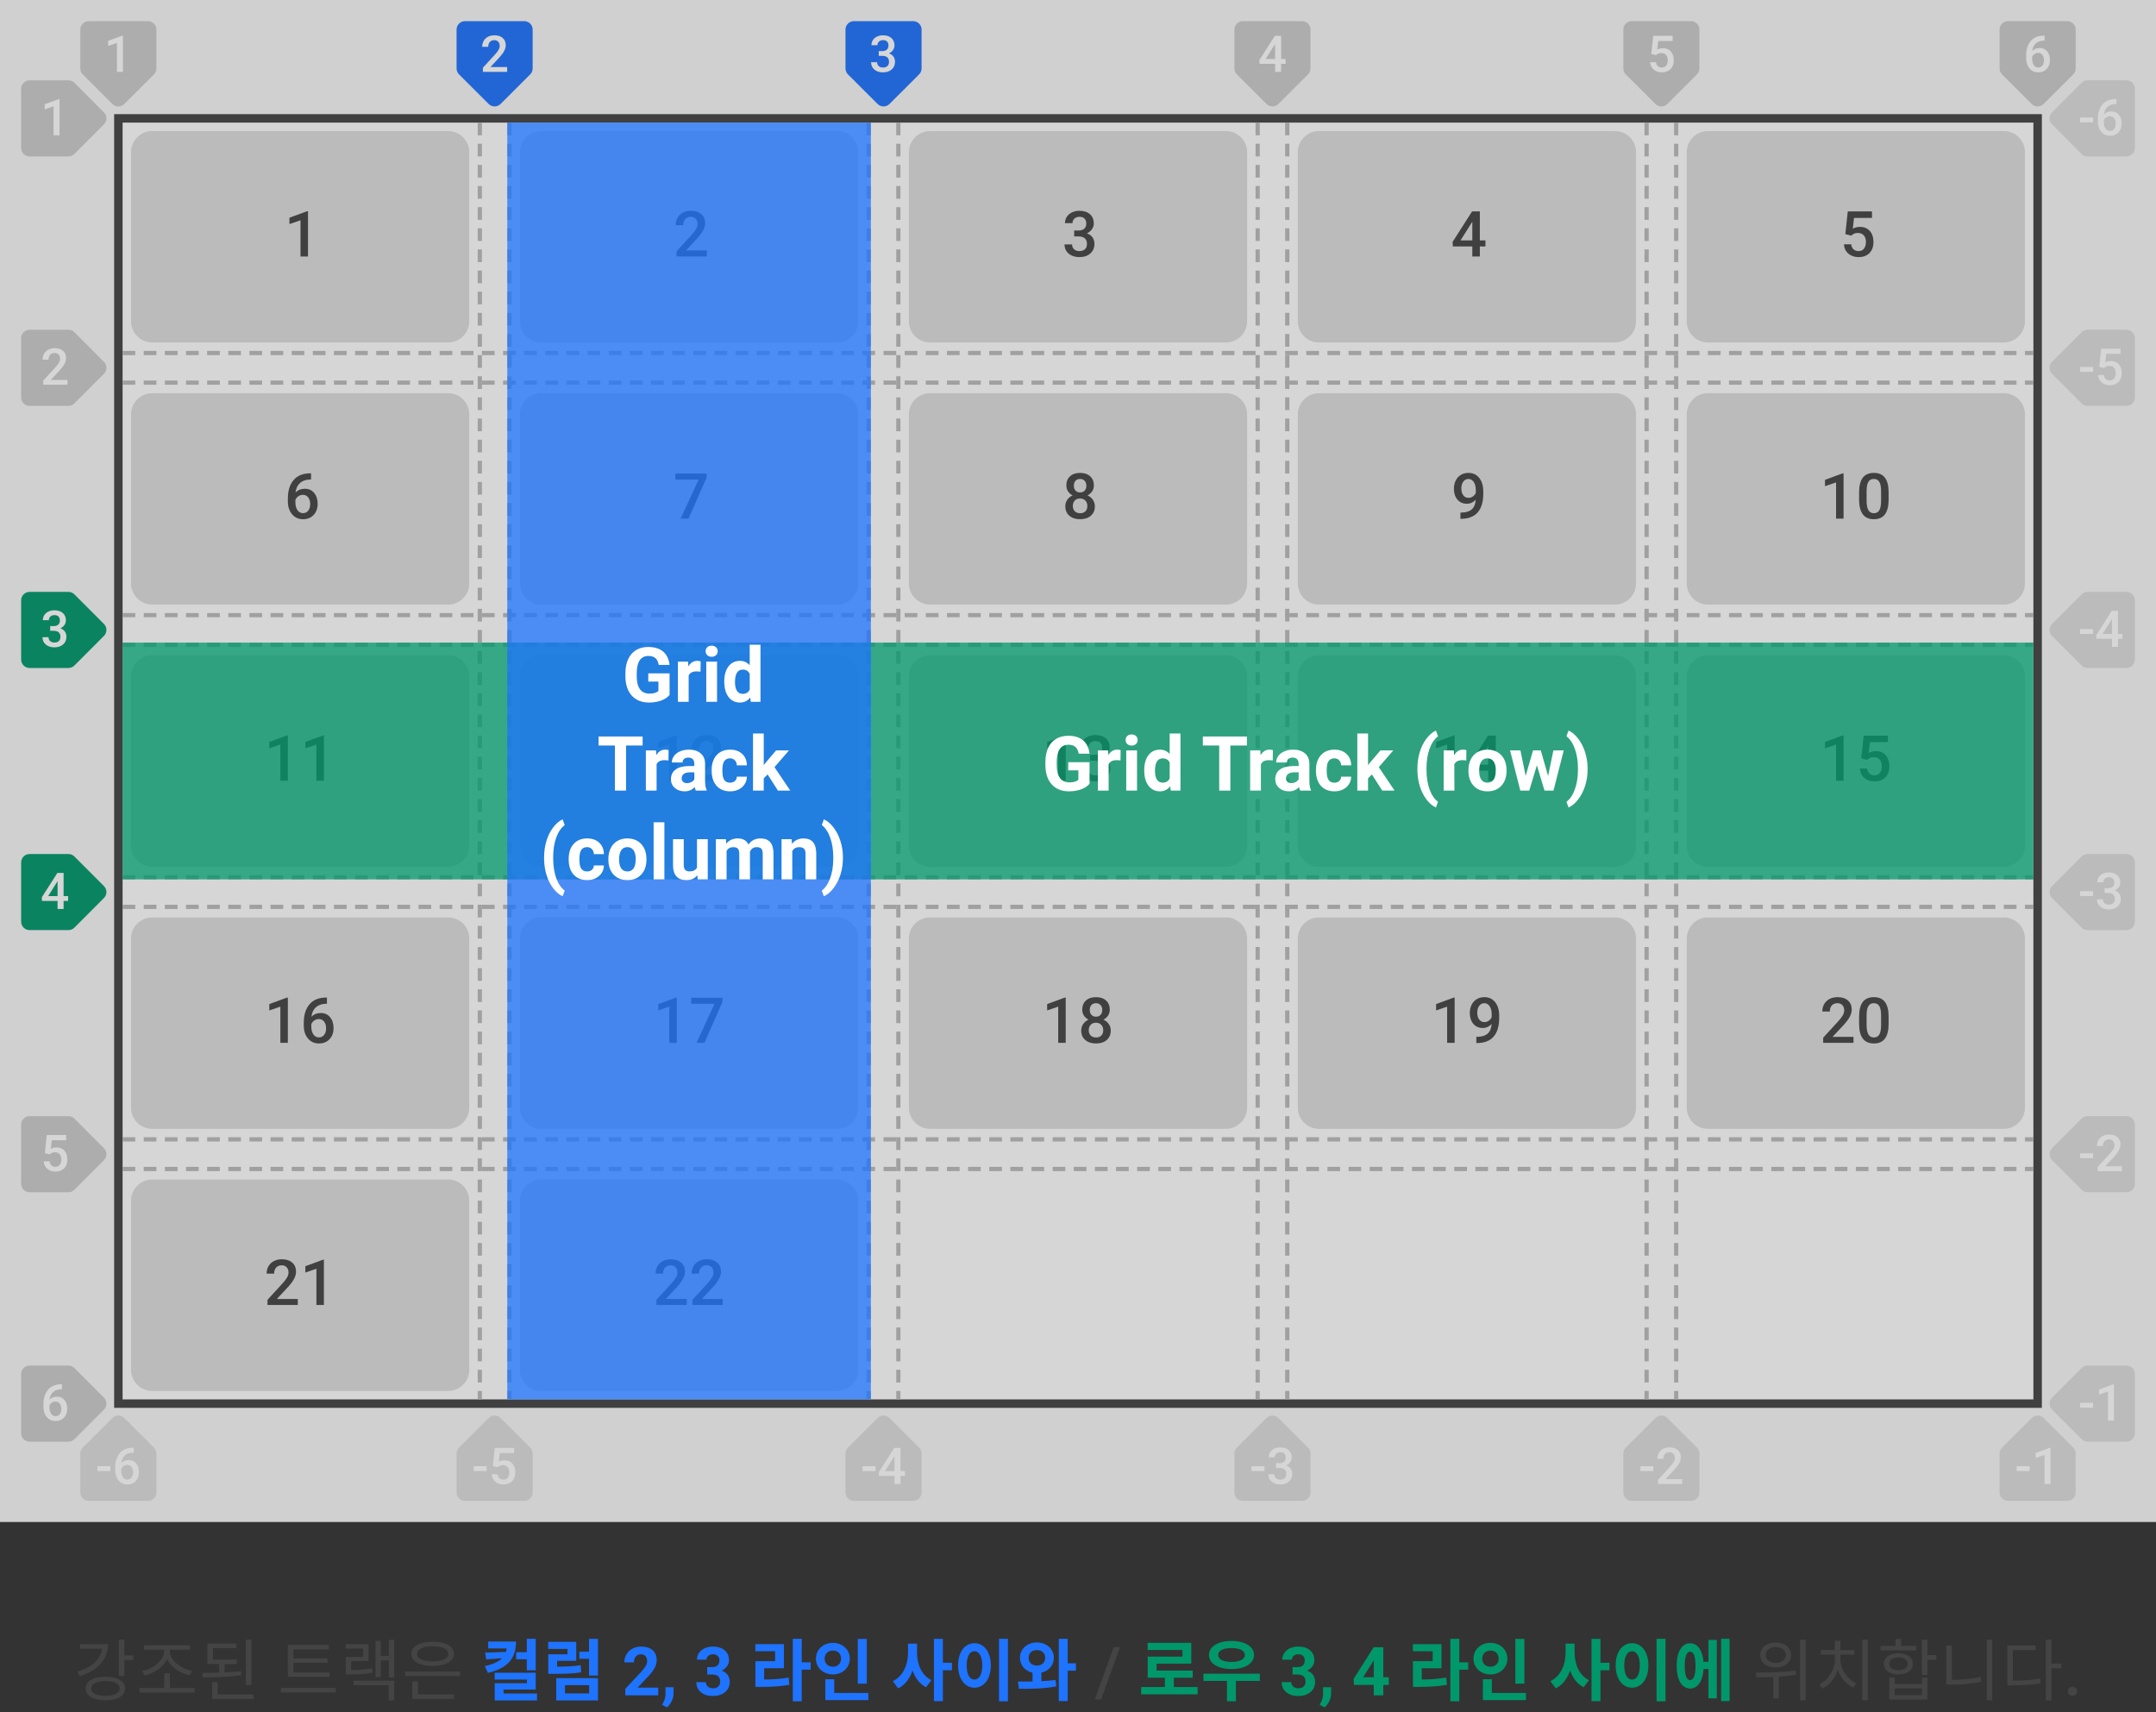 <svg width="510" height="405" viewBox="0 0 510 405" fill="none" xmlns="http://www.w3.org/2000/svg">
<rect x="0" y="0" width="510" height="405" fill="#333333" stroke="none"/>
<g opacity="0.8">
<rect width="510" height="360" fill="#F7F7F7"/>
<path d="M19 7C19 5.895 19.895 5 21 5H35C36.105 5 37 5.895 37 7V16.186C37 16.717 36.789 17.226 36.413 17.601L29.413 24.589C28.632 25.369 27.368 25.369 26.587 24.589L19.587 17.601C19.211 17.226 19 16.717 19 16.186V7Z" fill="#CCCCCC"/>
<path d="M29.084 17H27.666V10.15L25.574 10.865V9.664L28.902 8.439H29.084V17Z" fill="white"/>
<path d="M108 7C108 5.895 108.895 5 110 5H124C125.105 5 126 5.895 126 7V16.186C126 16.717 125.789 17.226 125.413 17.601L118.413 24.589C117.632 25.369 116.368 25.369 115.587 24.589L108.587 17.601C108.211 17.226 108 16.717 108 16.186V7Z" fill="#1E73FF"/>
<path d="M119.965 17H114.229V16.021L117.07 12.922C117.48 12.465 117.771 12.084 117.943 11.779C118.119 11.471 118.207 11.162 118.207 10.854C118.207 10.447 118.092 10.119 117.861 9.869C117.635 9.619 117.328 9.494 116.941 9.494C116.48 9.494 116.123 9.635 115.869 9.916C115.615 10.197 115.488 10.582 115.488 11.07H114.064C114.064 10.551 114.182 10.084 114.416 9.67C114.654 9.252 114.992 8.928 115.43 8.697C115.871 8.467 116.379 8.352 116.953 8.352C117.781 8.352 118.434 8.561 118.91 8.979C119.391 9.393 119.631 9.967 119.631 10.701C119.631 11.127 119.51 11.574 119.268 12.043C119.029 12.508 118.637 13.037 118.09 13.631L116.004 15.863H119.965V17Z" fill="white"/>
<path d="M200 7C200 5.895 200.895 5 202 5H216C217.105 5 218 5.895 218 7V16.186C218 16.717 217.789 17.226 217.413 17.601L210.413 24.589C209.632 25.369 208.368 25.369 207.587 24.589L200.587 17.601C200.211 17.226 200 16.717 200 16.186V7Z" fill="#1E73FF"/>
<path d="M207.875 12.084H208.742C209.18 12.08 209.525 11.967 209.779 11.744C210.037 11.521 210.166 11.199 210.166 10.777C210.166 10.371 210.059 10.057 209.844 9.834C209.633 9.607 209.309 9.494 208.871 9.494C208.488 9.494 208.174 9.605 207.928 9.828C207.682 10.047 207.559 10.334 207.559 10.69H206.135C206.135 10.252 206.25 9.854 206.48 9.494C206.715 9.135 207.039 8.855 207.453 8.656C207.871 8.453 208.338 8.352 208.854 8.352C209.705 8.352 210.373 8.566 210.857 8.996C211.346 9.422 211.59 10.016 211.59 10.777C211.59 11.16 211.467 11.521 211.221 11.861C210.979 12.197 210.664 12.451 210.277 12.623C210.746 12.783 211.102 13.035 211.344 13.379C211.59 13.723 211.713 14.133 211.713 14.609C211.713 15.375 211.449 15.984 210.922 16.438C210.398 16.891 209.709 17.117 208.854 17.117C208.033 17.117 207.361 16.898 206.838 16.461C206.314 16.023 206.053 15.441 206.053 14.715H207.477C207.477 15.09 207.602 15.395 207.852 15.629C208.105 15.863 208.445 15.98 208.871 15.98C209.312 15.98 209.66 15.863 209.914 15.629C210.168 15.395 210.295 15.055 210.295 14.609C210.295 14.16 210.162 13.815 209.896 13.572C209.631 13.33 209.236 13.209 208.713 13.209H207.875V12.084Z" fill="white"/>
<path d="M292 7C292 5.895 292.895 5 294 5H308C309.105 5 310 5.895 310 7V16.186C310 16.717 309.789 17.226 309.413 17.601L302.413 24.589C301.632 25.369 300.368 25.369 299.587 24.589L292.587 17.601C292.211 17.226 292 16.717 292 16.186V7Z" fill="#CCCCCC"/>
<path d="M303.045 13.959H304.105V15.102H303.045V17H301.621V15.102H297.936L297.895 14.234L301.574 8.469H303.045V13.959ZM299.389 13.959H301.621V10.396L301.516 10.584L299.389 13.959Z" fill="white"/>
<path d="M384 7C384 5.895 384.895 5 386 5H400C401.105 5 402 5.895 402 7V16.186C402 16.717 401.789 17.226 401.413 17.601L394.413 24.589C393.632 25.369 392.368 25.369 391.587 24.589L384.587 17.601C384.211 17.226 384 16.717 384 16.186V7Z" fill="#CCCCCC"/>
<path d="M390.609 12.77L391.072 8.469H395.654V9.699H392.256L392.021 11.738C392.416 11.512 392.861 11.398 393.357 11.398C394.17 11.398 394.801 11.658 395.25 12.178C395.703 12.697 395.93 13.396 395.93 14.275C395.93 15.143 395.68 15.834 395.18 16.35C394.68 16.861 393.994 17.117 393.123 17.117C392.342 17.117 391.693 16.896 391.178 16.455C390.666 16.01 390.389 15.424 390.346 14.697H391.723C391.777 15.111 391.926 15.43 392.168 15.652C392.41 15.871 392.727 15.98 393.117 15.98C393.555 15.98 393.895 15.824 394.137 15.512C394.383 15.199 394.506 14.773 394.506 14.234C394.506 13.715 394.371 13.305 394.102 13.004C393.832 12.699 393.461 12.547 392.988 12.547C392.73 12.547 392.512 12.582 392.332 12.652C392.152 12.719 391.957 12.852 391.746 13.051L390.609 12.77Z" fill="white"/>
<path d="M473 7C473 5.895 473.895 5 475 5H489C490.105 5 491 5.895 491 7V16.186C491 16.717 490.789 17.226 490.413 17.601L483.413 24.589C482.632 25.369 481.368 25.369 480.587 24.589L473.587 17.601C473.211 17.226 473 16.717 473 16.186V7Z" fill="#CCCCCC"/>
<path d="M483.658 8.428V9.605H483.482C482.686 9.617 482.049 9.836 481.572 10.262C481.096 10.688 480.812 11.291 480.723 12.072C481.18 11.592 481.764 11.352 482.475 11.352C483.229 11.352 483.822 11.617 484.256 12.148C484.693 12.68 484.912 13.365 484.912 14.205C484.912 15.072 484.656 15.775 484.145 16.314C483.637 16.85 482.969 17.117 482.141 17.117C481.289 17.117 480.598 16.803 480.066 16.174C479.539 15.545 479.275 14.721 479.275 13.701V13.215C479.275 11.719 479.639 10.547 480.365 9.699C481.096 8.852 482.145 8.428 483.512 8.428H483.658ZM482.129 12.5C481.816 12.5 481.529 12.588 481.268 12.764C481.01 12.94 480.82 13.174 480.699 13.467V13.9C480.699 14.533 480.832 15.037 481.098 15.412C481.363 15.783 481.707 15.969 482.129 15.969C482.551 15.969 482.885 15.81 483.131 15.494C483.377 15.178 483.5 14.762 483.5 14.246C483.5 13.73 483.375 13.31 483.125 12.986C482.875 12.662 482.543 12.5 482.129 12.5Z" fill="white"/>
<path d="M37 353C37 354.105 36.105 355 35 355L21 355C19.895 355 19 354.105 19 353L19 343.814C19 343.283 19.211 342.774 19.587 342.399L26.587 335.411C27.368 334.631 28.632 334.631 29.413 335.411L36.413 342.399C36.789 342.774 37 343.283 37 343.814L37 353Z" fill="#DDDDDD"/>
<path d="M26.113 347.947H23.037V346.799H26.113V347.947ZM31.627 342.428V343.605H31.451C30.654 343.617 30.018 343.836 29.541 344.262C29.064 344.688 28.781 345.291 28.691 346.072C29.148 345.592 29.732 345.352 30.443 345.352C31.197 345.352 31.791 345.617 32.225 346.148C32.662 346.68 32.881 347.365 32.881 348.205C32.881 349.072 32.625 349.775 32.113 350.314C31.605 350.85 30.938 351.117 30.109 351.117C29.258 351.117 28.566 350.803 28.035 350.174C27.508 349.545 27.244 348.721 27.244 347.701V347.215C27.244 345.719 27.607 344.547 28.334 343.699C29.064 342.852 30.113 342.428 31.48 342.428H31.627ZM30.098 346.5C29.785 346.5 29.498 346.588 29.236 346.764C28.979 346.939 28.789 347.174 28.668 347.467V347.9C28.668 348.533 28.801 349.037 29.066 349.412C29.332 349.783 29.676 349.969 30.098 349.969C30.52 349.969 30.854 349.811 31.1 349.494C31.346 349.178 31.469 348.762 31.469 348.246C31.469 347.73 31.344 347.311 31.094 346.986C30.844 346.662 30.512 346.5 30.098 346.5Z" fill="white"/>
<path d="M126 353C126 354.105 125.105 355 124 355L110 355C108.895 355 108 354.105 108 353L108 343.814C108 343.283 108.211 342.774 108.587 342.399L115.587 335.411C116.368 334.631 117.632 334.631 118.413 335.411L125.413 342.399C125.789 342.774 126 343.283 126 343.814L126 353Z" fill="#DDDDDD"/>
<path d="M115.113 347.947H112.037V346.799H115.113V347.947ZM116.578 346.77L117.041 342.469H121.623V343.699H118.225L117.99 345.738C118.385 345.512 118.83 345.398 119.326 345.398C120.139 345.398 120.77 345.658 121.219 346.178C121.672 346.697 121.898 347.396 121.898 348.275C121.898 349.143 121.648 349.834 121.148 350.35C120.648 350.861 119.963 351.117 119.092 351.117C118.311 351.117 117.662 350.896 117.146 350.455C116.635 350.01 116.357 349.424 116.314 348.697H117.691C117.746 349.111 117.895 349.43 118.137 349.652C118.379 349.871 118.695 349.98 119.086 349.98C119.523 349.98 119.863 349.824 120.105 349.512C120.352 349.199 120.475 348.773 120.475 348.234C120.475 347.715 120.34 347.305 120.07 347.004C119.801 346.699 119.43 346.547 118.957 346.547C118.699 346.547 118.48 346.582 118.301 346.652C118.121 346.719 117.926 346.852 117.715 347.051L116.578 346.77Z" fill="white"/>
<path d="M218 353C218 354.105 217.105 355 216 355L202 355C200.895 355 200 354.105 200 353L200 343.814C200 343.283 200.211 342.774 200.587 342.399L207.587 335.411C208.368 334.631 209.632 334.631 210.413 335.411L217.413 342.399C217.789 342.774 218 343.283 218 343.814L218 353Z" fill="#DDDDDD"/>
<path d="M207.113 347.947H204.037V346.799H207.113V347.947ZM213.014 347.959H214.074V349.102H213.014V351H211.59V349.102H207.904L207.863 348.234L211.543 342.469H213.014V347.959ZM209.357 347.959H211.59V344.396L211.484 344.584L209.357 347.959Z" fill="white"/>
<path d="M310 353C310 354.105 309.105 355 308 355L294 355C292.895 355 292 354.105 292 353L292 343.814C292 343.283 292.211 342.774 292.587 342.399L299.587 335.411C300.368 334.631 301.632 334.631 302.413 335.411L309.413 342.399C309.789 342.774 310 343.283 310 343.814L310 353Z" fill="#DDDDDD"/>
<path d="M299.113 347.947H296.037V346.799H299.113V347.947ZM301.844 346.084H302.711C303.148 346.08 303.494 345.967 303.748 345.744C304.006 345.521 304.135 345.199 304.135 344.777C304.135 344.371 304.027 344.057 303.812 343.834C303.602 343.607 303.277 343.494 302.84 343.494C302.457 343.494 302.143 343.605 301.896 343.828C301.65 344.047 301.527 344.334 301.527 344.689H300.104C300.104 344.252 300.219 343.854 300.449 343.494C300.684 343.135 301.008 342.855 301.422 342.656C301.84 342.453 302.307 342.352 302.822 342.352C303.674 342.352 304.342 342.566 304.826 342.996C305.314 343.422 305.559 344.016 305.559 344.777C305.559 345.16 305.436 345.521 305.189 345.861C304.947 346.197 304.633 346.451 304.246 346.623C304.715 346.783 305.07 347.035 305.312 347.379C305.559 347.723 305.682 348.133 305.682 348.609C305.682 349.375 305.418 349.984 304.891 350.438C304.367 350.891 303.678 351.117 302.822 351.117C302.002 351.117 301.33 350.898 300.807 350.461C300.283 350.023 300.021 349.441 300.021 348.715H301.445C301.445 349.09 301.57 349.395 301.82 349.629C302.074 349.863 302.414 349.98 302.84 349.98C303.281 349.98 303.629 349.863 303.883 349.629C304.137 349.395 304.264 349.055 304.264 348.609C304.264 348.16 304.131 347.814 303.865 347.572C303.6 347.33 303.205 347.209 302.682 347.209H301.844V346.084Z" fill="white"/>
<path d="M402 353C402 354.105 401.105 355 400 355L386 355C384.895 355 384 354.105 384 353L384 343.814C384 343.283 384.211 342.774 384.587 342.399L391.587 335.411C392.368 334.631 393.632 334.631 394.413 335.411L401.413 342.399C401.789 342.774 402 343.283 402 343.814L402 353Z" fill="#DDDDDD"/>
<path d="M391.113 347.947H388.037V346.799H391.113V347.947ZM397.934 351H392.197V350.021L395.039 346.922C395.449 346.465 395.74 346.084 395.912 345.779C396.088 345.471 396.176 345.162 396.176 344.854C396.176 344.447 396.061 344.119 395.83 343.869C395.604 343.619 395.297 343.494 394.91 343.494C394.449 343.494 394.092 343.635 393.838 343.916C393.584 344.197 393.457 344.582 393.457 345.07H392.033C392.033 344.551 392.15 344.084 392.385 343.67C392.623 343.252 392.961 342.928 393.398 342.697C393.84 342.467 394.348 342.352 394.922 342.352C395.75 342.352 396.402 342.561 396.879 342.979C397.359 343.393 397.6 343.967 397.6 344.701C397.6 345.127 397.479 345.574 397.236 346.043C396.998 346.508 396.605 347.037 396.059 347.631L393.973 349.863H397.934V351Z" fill="white"/>
<path d="M491 353C491 354.105 490.105 355 489 355L475 355C473.895 355 473 354.105 473 353L473 343.814C473 343.283 473.211 342.774 473.587 342.399L480.587 335.411C481.368 334.631 482.632 334.631 483.413 335.411L490.413 342.399C490.789 342.774 491 343.283 491 343.814L491 353Z" fill="#DDDDDD"/>
<path d="M480.113 347.947H477.037V346.799H480.113V347.947ZM485.053 351H483.635V344.15L481.543 344.865V343.664L484.871 342.439H485.053V351Z" fill="white"/>
<path d="M7 37C5.895 37 5 36.105 5 35L5 21C5 19.895 5.895 19 7 19L16.186 19C16.717 19 17.226 19.211 17.601 19.587L24.589 26.587C25.369 27.368 25.369 28.632 24.589 29.413L17.601 36.413C17.226 36.789 16.717 37 16.186 37L7 37Z" fill="#CCCCCC"/>
<path d="M14.084 32H12.666V25.15L10.574 25.865V24.664L13.902 23.439H14.084V32Z" fill="white"/>
<path d="M7 96C5.895 96 5 95.105 5 94L5 80C5 78.895 5.895 78 7 78L16.186 78C16.717 78 17.226 78.211 17.601 78.587L24.589 85.587C25.369 86.368 25.369 87.632 24.589 88.413L17.601 95.413C17.226 95.789 16.717 96 16.186 96L7 96Z" fill="#CCCCCC"/>
<path d="M15.965 91H10.229V90.022L13.07 86.922C13.48 86.465 13.771 86.084 13.943 85.779C14.119 85.471 14.207 85.162 14.207 84.853C14.207 84.447 14.092 84.119 13.861 83.869C13.635 83.619 13.328 83.494 12.941 83.494C12.48 83.494 12.123 83.635 11.869 83.916C11.615 84.197 11.488 84.582 11.488 85.07H10.065C10.065 84.551 10.182 84.084 10.416 83.67C10.654 83.252 10.992 82.928 11.43 82.697C11.871 82.467 12.379 82.352 12.953 82.352C13.781 82.352 14.434 82.561 14.91 82.978C15.391 83.393 15.631 83.967 15.631 84.701C15.631 85.127 15.51 85.574 15.268 86.043C15.029 86.508 14.637 87.037 14.09 87.631L12.004 89.863H15.965V91Z" fill="white"/>
<path d="M7 158C5.895 158 5 157.105 5 156L5 142C5 140.895 5.895 140 7 140L16.186 140C16.717 140 17.226 140.211 17.601 140.587L24.589 147.587C25.369 148.368 25.369 149.632 24.589 150.413L17.601 157.413C17.226 157.789 16.717 158 16.186 158L7 158Z" fill="#00986B"/>
<path d="M11.875 148.084H12.742C13.18 148.08 13.525 147.967 13.779 147.744C14.037 147.521 14.166 147.199 14.166 146.777C14.166 146.371 14.059 146.057 13.844 145.834C13.633 145.607 13.309 145.494 12.871 145.494C12.488 145.494 12.174 145.605 11.928 145.828C11.682 146.047 11.559 146.334 11.559 146.689H10.135C10.135 146.252 10.25 145.854 10.48 145.494C10.715 145.135 11.039 144.855 11.453 144.656C11.871 144.453 12.338 144.352 12.854 144.352C13.705 144.352 14.373 144.566 14.857 144.996C15.346 145.422 15.59 146.016 15.59 146.777C15.59 147.16 15.467 147.521 15.221 147.861C14.979 148.197 14.664 148.451 14.277 148.623C14.746 148.783 15.102 149.035 15.344 149.379C15.59 149.723 15.713 150.133 15.713 150.609C15.713 151.375 15.449 151.984 14.922 152.438C14.398 152.891 13.709 153.117 12.854 153.117C12.033 153.117 11.361 152.898 10.838 152.461C10.315 152.023 10.053 151.441 10.053 150.715H11.477C11.477 151.09 11.602 151.395 11.852 151.629C12.105 151.863 12.445 151.98 12.871 151.98C13.312 151.98 13.66 151.863 13.914 151.629C14.168 151.395 14.295 151.055 14.295 150.609C14.295 150.16 14.162 149.814 13.896 149.572C13.631 149.33 13.236 149.209 12.713 149.209H11.875V148.084Z" fill="white"/>
<path d="M7 220C5.895 220 5 219.105 5 218L5 204C5 202.895 5.895 202 7 202L16.186 202C16.717 202 17.226 202.211 17.601 202.587L24.589 209.587C25.369 210.368 25.369 211.632 24.589 212.413L17.601 219.413C17.226 219.789 16.717 220 16.186 220L7 220Z" fill="#00986B"/>
<path d="M15.045 211.959H16.105V213.102H15.045V215H13.621V213.102H9.936L9.895 212.234L13.574 206.469H15.045V211.959ZM11.389 211.959H13.621V208.396L13.516 208.584L11.389 211.959Z" fill="white"/>
<path d="M7 282C5.895 282 5 281.105 5 280L5 266C5 264.895 5.895 264 7 264L16.186 264C16.717 264 17.226 264.211 17.601 264.587L24.589 271.587C25.369 272.368 25.369 273.632 24.589 274.413L17.601 281.413C17.226 281.789 16.717 282 16.186 282L7 282Z" fill="#CCCCCC"/>
<path d="M10.609 272.77L11.072 268.469H15.654V269.699H12.256L12.021 271.738C12.416 271.512 12.861 271.398 13.357 271.398C14.17 271.398 14.801 271.658 15.25 272.178C15.703 272.697 15.93 273.396 15.93 274.275C15.93 275.143 15.68 275.834 15.18 276.35C14.68 276.861 13.994 277.117 13.123 277.117C12.342 277.117 11.693 276.896 11.178 276.455C10.666 276.01 10.389 275.424 10.346 274.697H11.723C11.777 275.111 11.926 275.43 12.168 275.652C12.41 275.871 12.727 275.98 13.117 275.98C13.555 275.98 13.895 275.824 14.137 275.512C14.383 275.199 14.506 274.773 14.506 274.234C14.506 273.715 14.371 273.305 14.102 273.004C13.832 272.699 13.461 272.547 12.988 272.547C12.73 272.547 12.512 272.582 12.332 272.652C12.152 272.719 11.957 272.852 11.746 273.051L10.609 272.77Z" fill="white"/>
<path d="M7 341C5.895 341 5 340.105 5 339L5 325C5 323.895 5.895 323 7 323L16.186 323C16.717 323 17.226 323.211 17.601 323.587L24.589 330.587C25.369 331.368 25.369 332.632 24.589 333.413L17.601 340.413C17.226 340.789 16.717 341 16.186 341L7 341Z" fill="#CCCCCC"/>
<path d="M14.658 327.428V328.605H14.482C13.685 328.617 13.049 328.836 12.572 329.262C12.096 329.688 11.812 330.291 11.723 331.072C12.18 330.592 12.764 330.352 13.475 330.352C14.229 330.352 14.822 330.617 15.256 331.148C15.693 331.68 15.912 332.365 15.912 333.205C15.912 334.072 15.656 334.775 15.145 335.314C14.637 335.85 13.969 336.117 13.141 336.117C12.289 336.117 11.598 335.803 11.066 335.174C10.539 334.545 10.275 333.721 10.275 332.701V332.215C10.275 330.719 10.639 329.547 11.365 328.699C12.096 327.852 13.145 327.428 14.512 327.428H14.658ZM13.129 331.5C12.816 331.5 12.529 331.588 12.268 331.764C12.01 331.939 11.82 332.174 11.699 332.467V332.9C11.699 333.533 11.832 334.037 12.098 334.412C12.363 334.783 12.707 334.969 13.129 334.969C13.551 334.969 13.885 334.811 14.131 334.494C14.377 334.178 14.5 333.762 14.5 333.246C14.5 332.73 14.375 332.311 14.125 331.986C13.875 331.662 13.543 331.5 13.129 331.5Z" fill="white"/>
<path d="M503 19C504.105 19 505 19.895 505 21L505 35C505 36.105 504.105 37 503 37L493.814 37C493.283 37 492.774 36.789 492.399 36.413L485.411 29.413C484.631 28.632 484.631 27.368 485.411 26.587L492.399 19.587C492.774 19.211 493.283 19 493.814 19L503 19Z" fill="#DDDDDD"/>
<path d="M495.113 28.947H492.037V27.799H495.113V28.947ZM500.627 23.428V24.605H500.451C499.654 24.617 499.018 24.836 498.541 25.262C498.064 25.688 497.781 26.291 497.691 27.072C498.148 26.592 498.732 26.352 499.443 26.352C500.197 26.352 500.791 26.617 501.225 27.148C501.662 27.68 501.881 28.365 501.881 29.205C501.881 30.072 501.625 30.775 501.113 31.314C500.605 31.85 499.938 32.117 499.109 32.117C498.258 32.117 497.566 31.803 497.035 31.174C496.508 30.545 496.244 29.721 496.244 28.701V28.215C496.244 26.719 496.607 25.547 497.334 24.699C498.064 23.852 499.113 23.428 500.48 23.428H500.627ZM499.098 27.5C498.785 27.5 498.498 27.588 498.236 27.764C497.979 27.939 497.789 28.174 497.668 28.467V28.9C497.668 29.533 497.801 30.037 498.066 30.412C498.332 30.783 498.676 30.969 499.098 30.969C499.52 30.969 499.854 30.811 500.1 30.494C500.346 30.178 500.469 29.762 500.469 29.246C500.469 28.73 500.344 28.311 500.094 27.986C499.844 27.662 499.512 27.5 499.098 27.5Z" fill="white"/>
<path d="M503 78C504.105 78 505 78.895 505 80L505 94C505 95.105 504.105 96 503 96L493.814 96C493.283 96 492.774 95.789 492.399 95.413L485.411 88.413C484.631 87.632 484.631 86.368 485.411 85.587L492.399 78.587C492.774 78.211 493.283 78 493.814 78L503 78Z" fill="#DDDDDD"/>
<path d="M495.113 87.947H492.037V86.799H495.113V87.947ZM496.578 86.769L497.041 82.469H501.623V83.699H498.225L497.99 85.738C498.385 85.512 498.83 85.398 499.326 85.398C500.139 85.398 500.77 85.658 501.219 86.178C501.672 86.697 501.898 87.397 501.898 88.275C501.898 89.143 501.648 89.834 501.148 90.35C500.648 90.861 499.963 91.117 499.092 91.117C498.311 91.117 497.662 90.897 497.146 90.455C496.635 90.01 496.357 89.424 496.314 88.697H497.691C497.746 89.111 497.895 89.43 498.137 89.652C498.379 89.871 498.695 89.981 499.086 89.981C499.523 89.981 499.863 89.824 500.105 89.512C500.352 89.199 500.475 88.773 500.475 88.234C500.475 87.715 500.34 87.305 500.07 87.004C499.801 86.699 499.43 86.547 498.957 86.547C498.699 86.547 498.48 86.582 498.301 86.652C498.121 86.719 497.926 86.852 497.715 87.051L496.578 86.769Z" fill="white"/>
<path d="M503 140C504.105 140 505 140.895 505 142L505 156C505 157.105 504.105 158 503 158L493.814 158C493.283 158 492.774 157.789 492.399 157.413L485.411 150.413C484.631 149.632 484.631 148.368 485.411 147.587L492.399 140.587C492.774 140.211 493.283 140 493.814 140L503 140Z" fill="#DDDDDD"/>
<path d="M495.113 149.947H492.037V148.799H495.113V149.947ZM501.014 149.959H502.074V151.102H501.014V153H499.59V151.102H495.904L495.863 150.234L499.543 144.469H501.014V149.959ZM497.357 149.959H499.59V146.396L499.484 146.584L497.357 149.959Z" fill="white"/>
<path d="M503 202C504.105 202 505 202.895 505 204L505 218C505 219.105 504.105 220 503 220L493.814 220C493.283 220 492.774 219.789 492.399 219.413L485.411 212.413C484.631 211.632 484.631 210.368 485.411 209.587L492.399 202.587C492.774 202.211 493.283 202 493.814 202L503 202Z" fill="#DDDDDD"/>
<path d="M495.113 211.947H492.037V210.799H495.113V211.947ZM497.844 210.084H498.711C499.148 210.08 499.494 209.967 499.748 209.744C500.006 209.521 500.135 209.199 500.135 208.777C500.135 208.371 500.027 208.057 499.812 207.834C499.602 207.607 499.277 207.494 498.84 207.494C498.457 207.494 498.143 207.605 497.896 207.828C497.65 208.047 497.527 208.334 497.527 208.689H496.104C496.104 208.252 496.219 207.854 496.449 207.494C496.684 207.135 497.008 206.855 497.422 206.656C497.84 206.453 498.307 206.352 498.822 206.352C499.674 206.352 500.342 206.566 500.826 206.996C501.314 207.422 501.559 208.016 501.559 208.777C501.559 209.16 501.436 209.521 501.189 209.861C500.947 210.197 500.633 210.451 500.246 210.623C500.715 210.783 501.07 211.035 501.312 211.379C501.559 211.723 501.682 212.133 501.682 212.609C501.682 213.375 501.418 213.984 500.891 214.438C500.367 214.891 499.678 215.117 498.822 215.117C498.002 215.117 497.33 214.898 496.807 214.461C496.283 214.023 496.021 213.441 496.021 212.715H497.445C497.445 213.09 497.57 213.395 497.82 213.629C498.074 213.863 498.414 213.98 498.84 213.98C499.281 213.98 499.629 213.863 499.883 213.629C500.137 213.395 500.264 213.055 500.264 212.609C500.264 212.16 500.131 211.814 499.865 211.572C499.6 211.33 499.205 211.209 498.682 211.209H497.844V210.084Z" fill="white"/>
<path d="M503 264C504.105 264 505 264.895 505 266L505 280C505 281.105 504.105 282 503 282L493.814 282C493.283 282 492.774 281.789 492.399 281.413L485.411 274.413C484.631 273.632 484.631 272.368 485.411 271.587L492.399 264.587C492.774 264.211 493.283 264 493.814 264L503 264Z" fill="#DDDDDD"/>
<path d="M495.113 273.947H492.037V272.799H495.113V273.947ZM501.934 277H496.197V276.021L499.039 272.922C499.449 272.465 499.74 272.084 499.912 271.779C500.088 271.471 500.176 271.162 500.176 270.854C500.176 270.447 500.061 270.119 499.83 269.869C499.604 269.619 499.297 269.494 498.91 269.494C498.449 269.494 498.092 269.635 497.838 269.916C497.584 270.197 497.457 270.582 497.457 271.07H496.033C496.033 270.551 496.15 270.084 496.385 269.67C496.623 269.252 496.961 268.928 497.398 268.697C497.84 268.467 498.348 268.352 498.922 268.352C499.75 268.352 500.402 268.561 500.879 268.979C501.359 269.393 501.6 269.967 501.6 270.701C501.6 271.127 501.479 271.574 501.236 272.043C500.998 272.508 500.605 273.037 500.059 273.631L497.973 275.863H501.934V277Z" fill="white"/>
<path d="M503 323C504.105 323 505 323.895 505 325L505 339C505 340.105 504.105 341 503 341L493.814 341C493.283 341 492.774 340.789 492.399 340.413L485.411 333.413C484.631 332.632 484.631 331.368 485.411 330.587L492.399 323.587C492.774 323.211 493.283 323 493.814 323L503 323Z" fill="#DDDDDD"/>
<path d="M495.113 332.947H492.037V331.799H495.113V332.947ZM500.053 336H498.635V329.15L496.543 329.865V328.664L499.871 327.439H500.053V336Z" fill="white"/>
<rect width="452" height="302" transform="translate(29 29)" fill="white"/>
<path d="M31 36C31 33.239 33.239 31 36 31H106C108.761 31 111 33.239 111 36V76C111 78.761 108.761 81 106 81H36C33.239 81 31 78.761 31 76V36Z" fill="#DDDDDD"/>
<path d="M72.855 60.667H71.082V52.105L68.468 52.998V51.497L72.628 49.966H72.855V60.667Z" fill="#444444"/>
<path d="M123 36C123 33.239 125.239 31 128 31H198C200.761 31 203 33.239 203 36V76C203 78.761 200.761 81 198 81H128C125.239 81 123 78.761 123 76V36Z" fill="#DDDDDD"/>
<path d="M167.206 60.667H160.036V59.444L163.588 55.569C164.101 54.998 164.464 54.522 164.679 54.141C164.899 53.755 165.009 53.369 165.009 52.984C165.009 52.476 164.865 52.066 164.577 51.753C164.293 51.441 163.91 51.284 163.427 51.284C162.851 51.284 162.404 51.46 162.086 51.812C161.769 52.163 161.61 52.644 161.61 53.255H159.831C159.831 52.605 159.977 52.022 160.27 51.504C160.568 50.982 160.99 50.576 161.537 50.288C162.089 50 162.724 49.856 163.441 49.856C164.477 49.856 165.292 50.117 165.888 50.64C166.488 51.157 166.789 51.875 166.789 52.793C166.789 53.325 166.637 53.885 166.334 54.471C166.037 55.051 165.546 55.713 164.862 56.455L162.255 59.246H167.206V60.667Z" fill="#444444"/>
<path d="M215 36C215 33.239 217.239 31 220 31H290C292.761 31 295 33.239 295 36V76C295 78.761 292.761 81 290 81H220C217.239 81 215 78.761 215 76V36Z" fill="#DDDDDD"/>
<path d="M254.094 54.522H255.178C255.725 54.517 256.157 54.375 256.474 54.097C256.796 53.819 256.958 53.416 256.958 52.888C256.958 52.381 256.823 51.987 256.555 51.709C256.291 51.426 255.886 51.284 255.339 51.284C254.86 51.284 254.467 51.424 254.16 51.702C253.852 51.975 253.698 52.334 253.698 52.779H251.918C251.918 52.232 252.062 51.734 252.351 51.284C252.644 50.835 253.049 50.486 253.566 50.237C254.089 49.983 254.672 49.856 255.317 49.856C256.381 49.856 257.216 50.125 257.822 50.662C258.432 51.194 258.737 51.936 258.737 52.888C258.737 53.367 258.583 53.819 258.276 54.243C257.973 54.663 257.58 54.981 257.097 55.196C257.683 55.396 258.127 55.711 258.43 56.14C258.737 56.57 258.891 57.083 258.891 57.678C258.891 58.636 258.562 59.397 257.902 59.964C257.248 60.53 256.386 60.813 255.317 60.813C254.292 60.813 253.452 60.54 252.797 59.993C252.143 59.446 251.816 58.718 251.816 57.81H253.596C253.596 58.279 253.752 58.66 254.064 58.953C254.382 59.246 254.807 59.392 255.339 59.392C255.891 59.392 256.325 59.246 256.643 58.953C256.96 58.66 257.119 58.235 257.119 57.678C257.119 57.117 256.953 56.685 256.621 56.382C256.289 56.079 255.795 55.928 255.141 55.928H254.094V54.522Z" fill="#444444"/>
<path d="M307 36C307 33.239 309.239 31 312 31H382C384.761 31 387 33.239 387 36V76C387 78.761 384.761 81 382 81H312C309.239 81 307 78.761 307 76V36Z" fill="#DDDDDD"/>
<path d="M350.056 56.865H351.382V58.294H350.056V60.667H348.276V58.294H343.669L343.618 57.21L348.218 50.003H350.056V56.865ZM345.486 56.865H348.276V52.412L348.145 52.647L345.486 56.865Z" fill="#444444"/>
<path d="M399 36C399 33.239 401.239 31 404 31H474C476.761 31 479 33.239 479 36V76C479 78.761 476.761 81 474 81H404C401.239 81 399 78.761 399 76V36Z" fill="#DDDDDD"/>
<path d="M436.512 55.379L437.09 50.003H442.818V51.541H438.57L438.277 54.09C438.77 53.806 439.327 53.665 439.947 53.665C440.962 53.665 441.751 53.989 442.312 54.639C442.879 55.288 443.162 56.162 443.162 57.261C443.162 58.345 442.85 59.209 442.225 59.854C441.6 60.493 440.743 60.813 439.654 60.813C438.677 60.813 437.867 60.537 437.222 59.986C436.583 59.429 436.236 58.697 436.182 57.788H437.903C437.972 58.306 438.157 58.704 438.46 58.982C438.763 59.256 439.158 59.392 439.646 59.392C440.193 59.392 440.618 59.197 440.921 58.806C441.229 58.416 441.382 57.883 441.382 57.21C441.382 56.56 441.214 56.048 440.877 55.672C440.54 55.291 440.076 55.1 439.485 55.1C439.163 55.1 438.89 55.144 438.665 55.232C438.44 55.315 438.196 55.481 437.933 55.73L436.512 55.379Z" fill="#444444"/>
<path d="M31 98C31 95.239 33.239 93 36 93H106C108.761 93 111 95.239 111 98V138C111 140.761 108.761 143 106 143H36C33.239 143 31 140.761 31 138V98Z" fill="#DDDDDD"/>
<path d="M73.573 111.951V113.424H73.353C72.357 113.438 71.561 113.712 70.965 114.244C70.37 114.776 70.016 115.531 69.903 116.507C70.475 115.906 71.205 115.606 72.093 115.606C73.036 115.606 73.778 115.938 74.32 116.602C74.867 117.266 75.14 118.123 75.14 119.173C75.14 120.257 74.82 121.136 74.181 121.81C73.546 122.479 72.711 122.813 71.676 122.813C70.611 122.813 69.747 122.42 69.083 121.634C68.424 120.848 68.094 119.818 68.094 118.543V117.935C68.094 116.065 68.548 114.6 69.457 113.541C70.37 112.481 71.681 111.951 73.39 111.951H73.573ZM71.661 117.042C71.27 117.042 70.912 117.152 70.585 117.371C70.262 117.591 70.025 117.884 69.874 118.25V118.792C69.874 119.583 70.04 120.213 70.372 120.682C70.704 121.146 71.134 121.378 71.661 121.378C72.189 121.378 72.606 121.18 72.914 120.784C73.221 120.389 73.375 119.869 73.375 119.224C73.375 118.58 73.219 118.055 72.906 117.65C72.594 117.244 72.179 117.042 71.661 117.042Z" fill="#444444"/>
<path d="M123 98C123 95.239 125.239 93 128 93H198C200.761 93 203 95.239 203 98V138C203 140.761 200.761 143 198 143H128C125.239 143 123 140.761 123 138V98Z" fill="#DDDDDD"/>
<path d="M167.133 112.991L162.87 122.667H161.002L165.258 113.431H159.743V112.003H167.133V112.991Z" fill="#444444"/>
<path d="M215 98C215 95.239 217.239 93 220 93H290C292.761 93 295 95.239 295 98V138C295 140.761 292.761 143 290 143H220C217.239 143 215 140.761 215 138V98Z" fill="#DDDDDD"/>
<path d="M258.752 114.815C258.752 115.338 258.618 115.804 258.349 116.214C258.081 116.619 257.714 116.939 257.25 117.174C257.807 117.432 258.234 117.786 258.532 118.236C258.835 118.685 258.986 119.193 258.986 119.759C258.986 120.697 258.669 121.441 258.034 121.993C257.399 122.54 256.555 122.813 255.5 122.813C254.44 122.813 253.591 122.537 252.951 121.986C252.316 121.434 251.999 120.692 251.999 119.759C251.999 119.188 252.15 118.675 252.453 118.221C252.756 117.767 253.181 117.418 253.728 117.174C253.269 116.939 252.905 116.619 252.636 116.214C252.373 115.804 252.241 115.338 252.241 114.815C252.241 113.907 252.534 113.187 253.12 112.655C253.706 112.122 254.497 111.856 255.493 111.856C256.494 111.856 257.287 112.122 257.873 112.655C258.459 113.187 258.752 113.907 258.752 114.815ZM257.207 119.671C257.207 119.144 257.048 118.719 256.73 118.397C256.418 118.07 256.003 117.906 255.485 117.906C254.968 117.906 254.553 118.067 254.24 118.389C253.933 118.712 253.779 119.139 253.779 119.671C253.779 120.194 253.93 120.611 254.233 120.924C254.541 121.236 254.963 121.392 255.5 121.392C256.037 121.392 256.455 121.241 256.752 120.938C257.055 120.635 257.207 120.213 257.207 119.671ZM256.979 114.881C256.979 114.417 256.845 114.036 256.577 113.739C256.308 113.436 255.947 113.284 255.493 113.284C255.039 113.284 254.68 113.428 254.416 113.717C254.152 114 254.021 114.388 254.021 114.881C254.021 115.369 254.152 115.758 254.416 116.046C254.685 116.334 255.046 116.478 255.5 116.478C255.954 116.478 256.313 116.334 256.577 116.046C256.845 115.758 256.979 115.369 256.979 114.881Z" fill="#444444"/>
<path d="M307 98C307 95.239 309.239 93 312 93H382C384.761 93 387 95.239 387 98V138C387 140.761 384.761 143 382 143H312C309.239 143 307 140.761 307 138V98Z" fill="#DDDDDD"/>
<path d="M349.082 118.206C348.486 118.836 347.791 119.151 346.995 119.151C346.057 119.151 345.31 118.824 344.753 118.17C344.197 117.51 343.918 116.646 343.918 115.577C343.918 114.874 344.06 114.237 344.343 113.665C344.626 113.094 345.029 112.65 345.552 112.332C346.074 112.015 346.68 111.856 347.368 111.856C348.442 111.856 349.294 112.257 349.924 113.057C350.554 113.858 350.869 114.93 350.869 116.273V116.771C350.869 118.695 350.435 120.162 349.565 121.173C348.696 122.183 347.4 122.696 345.676 122.711H345.464V121.239H345.72C346.77 121.224 347.576 120.972 348.137 120.484C348.699 119.991 349.014 119.232 349.082 118.206ZM347.368 117.76C347.725 117.76 348.059 117.657 348.372 117.452C348.684 117.247 348.926 116.964 349.097 116.602V115.906C349.097 115.12 348.936 114.488 348.613 114.01C348.291 113.531 347.874 113.292 347.361 113.292C346.848 113.292 346.438 113.504 346.13 113.929C345.828 114.349 345.676 114.881 345.676 115.526C345.676 116.195 345.83 116.734 346.138 117.144C346.445 117.554 346.855 117.76 347.368 117.76Z" fill="#444444"/>
<path d="M399 98C399 95.239 401.239 93 404 93H474C476.761 93 479 95.239 479 98V138C479 140.761 476.761 143 474 143H404C401.239 143 399 140.761 399 138V98Z" fill="#DDDDDD"/>
<path d="M436.092 122.667H434.32V114.105L431.705 114.998V113.497L435.865 111.966H436.092V122.667ZM446.749 118.177C446.749 119.71 446.461 120.867 445.885 121.649C445.313 122.425 444.442 122.813 443.27 122.813C442.118 122.813 441.249 122.435 440.663 121.678C440.082 120.916 439.784 119.791 439.769 118.302V116.456C439.769 114.923 440.055 113.773 440.626 113.006C441.202 112.24 442.079 111.856 443.255 111.856C444.422 111.856 445.292 112.23 445.863 112.977C446.439 113.724 446.734 114.842 446.749 116.331V118.177ZM444.969 116.185C444.969 115.184 444.833 114.451 444.559 113.988C444.286 113.519 443.851 113.284 443.255 113.284C442.674 113.284 442.247 113.507 441.974 113.951C441.7 114.39 441.556 115.079 441.542 116.016V118.433C441.542 119.429 441.681 120.172 441.959 120.66C442.237 121.148 442.674 121.392 443.27 121.392C443.841 121.392 444.264 121.168 444.537 120.719C444.811 120.264 444.955 119.556 444.969 118.594V116.185Z" fill="#444444"/>
<path d="M31 160C31 157.239 33.239 155 36 155H106C108.761 155 111 157.239 111 160V200C111 202.761 108.761 205 106 205H36C33.239 205 31 202.761 31 200V160Z" fill="#DDDDDD"/>
<path d="M68.092 184.667H66.32V176.105L63.705 176.998V175.497L67.865 173.966H68.092V184.667ZM76.618 184.667H74.845V176.105L72.231 176.998V175.497L76.391 173.966H76.618V184.667Z" fill="#444444"/>
<path d="M123 160C123 157.239 125.239 155 128 155H198C200.761 155 203 157.239 203 160V200C203 202.761 200.761 205 198 205H128C125.239 205 123 202.761 123 200V160Z" fill="#DDDDDD"/>
<path d="M160.092 184.667H158.32V176.105L155.705 176.998V175.497L159.865 173.966H160.092V184.667ZM170.969 184.667H163.798V183.444L167.351 179.569C167.863 178.998 168.227 178.522 168.442 178.141C168.662 177.755 168.771 177.369 168.771 176.984C168.771 176.476 168.627 176.066 168.339 175.753C168.056 175.441 167.673 175.284 167.189 175.284C166.613 175.284 166.167 175.46 165.849 175.812C165.532 176.163 165.373 176.644 165.373 177.255H163.593C163.593 176.605 163.74 176.022 164.033 175.504C164.331 174.982 164.753 174.576 165.3 174.288C165.852 174 166.486 173.856 167.204 173.856C168.239 173.856 169.055 174.117 169.65 174.64C170.251 175.157 170.551 175.875 170.551 176.793C170.551 177.325 170.4 177.885 170.097 178.47C169.799 179.052 169.309 179.713 168.625 180.455L166.018 183.246H170.969V184.667Z" fill="#444444"/>
<path d="M215 160C215 157.239 217.239 155 220 155H290C292.761 155 295 157.239 295 160V200C295 202.761 292.761 205 290 205H220C217.239 205 215 202.761 215 200V160Z" fill="#DDDDDD"/>
<path d="M252.092 184.667H250.32V176.105L247.705 176.998V175.497L251.865 173.966H252.092V184.667ZM257.856 178.522H258.94C259.487 178.517 259.919 178.375 260.237 178.097C260.559 177.819 260.72 177.416 260.72 176.888C260.72 176.381 260.586 175.988 260.317 175.709C260.054 175.426 259.648 175.284 259.102 175.284C258.623 175.284 258.23 175.424 257.922 175.702C257.615 175.975 257.461 176.334 257.461 176.779H255.681C255.681 176.232 255.825 175.734 256.113 175.284C256.406 174.835 256.812 174.486 257.329 174.237C257.852 173.983 258.435 173.856 259.08 173.856C260.144 173.856 260.979 174.125 261.584 174.662C262.195 175.194 262.5 175.936 262.5 176.888C262.5 177.367 262.346 177.819 262.039 178.243C261.736 178.663 261.343 178.981 260.859 179.196C261.445 179.396 261.89 179.711 262.192 180.14C262.5 180.57 262.654 181.083 262.654 181.678C262.654 182.635 262.324 183.397 261.665 183.964C261.011 184.53 260.149 184.813 259.08 184.813C258.054 184.813 257.214 184.54 256.56 183.993C255.906 183.446 255.579 182.719 255.579 181.81H257.358C257.358 182.279 257.515 182.66 257.827 182.953C258.145 183.246 258.569 183.392 259.102 183.392C259.653 183.392 260.088 183.246 260.405 182.953C260.723 182.66 260.881 182.235 260.881 181.678C260.881 181.117 260.715 180.685 260.383 180.382C260.051 180.079 259.558 179.928 258.904 179.928H257.856V178.522Z" fill="#444444"/>
<path d="M307 160C307 157.239 309.239 155 312 155H382C384.761 155 387 157.239 387 160V200C387 202.761 384.761 205 382 205H312C309.239 205 307 202.761 307 200V160Z" fill="#DDDDDD"/>
<path d="M344.092 184.667H342.32V176.105L339.705 176.998V175.497L343.865 173.966H344.092V184.667ZM353.819 180.865H355.145V182.294H353.819V184.667H352.039V182.294H347.432L347.381 181.21L351.98 174.003H353.819V180.865ZM349.249 180.865H352.039V176.412L351.907 176.647L349.249 180.865Z" fill="#444444"/>
<path d="M399 160C399 157.239 401.239 155 404 155H474C476.761 155 479 157.239 479 160V200C479 202.761 476.761 205 474 205H404C401.239 205 399 202.761 399 200V160Z" fill="#DDDDDD"/>
<path d="M436.092 184.667H434.32V176.105L431.705 176.998V175.497L435.865 173.966H436.092V184.667ZM440.274 179.379L440.853 174.003H446.581V175.541H442.333L442.04 178.09C442.533 177.806 443.089 177.665 443.709 177.665C444.725 177.665 445.514 177.99 446.075 178.639C446.642 179.288 446.925 180.162 446.925 181.261C446.925 182.345 446.612 183.209 445.987 183.854C445.362 184.493 444.505 184.813 443.417 184.813C442.44 184.813 441.629 184.537 440.985 183.986C440.345 183.429 439.999 182.697 439.945 181.788H441.666C441.734 182.306 441.92 182.704 442.223 182.982C442.525 183.256 442.921 183.392 443.409 183.392C443.956 183.392 444.381 183.197 444.684 182.806C444.991 182.416 445.145 181.884 445.145 181.21C445.145 180.56 444.977 180.048 444.64 179.672C444.303 179.291 443.839 179.1 443.248 179.1C442.926 179.1 442.652 179.144 442.428 179.232C442.203 179.315 441.959 179.481 441.695 179.73L440.274 179.379Z" fill="#444444"/>
<path d="M31 222C31 219.239 33.239 217 36 217H106C108.761 217 111 219.239 111 222V262C111 264.761 108.761 267 106 267H36C33.239 267 31 264.761 31 262V222Z" fill="#DDDDDD"/>
<path d="M68.092 246.667H66.32V238.105L63.705 238.998V237.497L67.865 235.966H68.092V246.667ZM77.335 235.951V237.424H77.116C76.12 237.438 75.324 237.712 74.728 238.244C74.132 238.776 73.778 239.531 73.666 240.507C74.237 239.906 74.967 239.606 75.856 239.606C76.798 239.606 77.54 239.938 78.082 240.602C78.629 241.266 78.903 242.123 78.903 243.173C78.903 244.257 78.583 245.136 77.943 245.81C77.309 246.479 76.474 246.813 75.439 246.813C74.374 246.813 73.51 246.42 72.846 245.634C72.186 244.848 71.857 243.818 71.857 242.543V241.935C71.857 240.065 72.311 238.6 73.219 237.541C74.132 236.481 75.443 235.951 77.152 235.951H77.335ZM75.424 241.042C75.033 241.042 74.674 241.152 74.347 241.371C74.025 241.591 73.788 241.884 73.637 242.25V242.792C73.637 243.583 73.803 244.213 74.135 244.682C74.467 245.146 74.897 245.378 75.424 245.378C75.951 245.378 76.369 245.18 76.676 244.784C76.984 244.389 77.138 243.869 77.138 243.224C77.138 242.58 76.981 242.055 76.669 241.65C76.356 241.244 75.941 241.042 75.424 241.042Z" fill="#444444"/>
<path d="M123 222C123 219.239 125.239 217 128 217H198C200.761 217 203 219.239 203 222V262C203 264.761 200.761 267 198 267H128C125.239 267 123 264.761 123 262V222Z" fill="#DDDDDD"/>
<path d="M160.092 246.667H158.32V238.105L155.705 238.998V237.497L159.865 235.966H160.092V246.667ZM170.896 236.991L166.633 246.667H164.765L169.021 237.431H163.505V236.003H170.896V236.991Z" fill="#444444"/>
<path d="M215 222C215 219.239 217.239 217 220 217H290C292.761 217 295 219.239 295 222V262C295 264.761 292.761 267 290 267H220C217.239 267 215 264.761 215 262V222Z" fill="#DDDDDD"/>
<path d="M252.092 246.667H250.32V238.105L247.705 238.998V237.497L251.865 235.966H252.092V246.667ZM262.515 238.815C262.515 239.338 262.38 239.804 262.112 240.214C261.843 240.619 261.477 240.939 261.013 241.174C261.57 241.432 261.997 241.786 262.295 242.236C262.598 242.685 262.749 243.193 262.749 243.759C262.749 244.697 262.432 245.441 261.797 245.993C261.162 246.54 260.317 246.813 259.263 246.813C258.203 246.813 257.354 246.537 256.714 245.986C256.079 245.434 255.762 244.692 255.762 243.759C255.762 243.188 255.913 242.675 256.216 242.221C256.519 241.767 256.943 241.418 257.49 241.174C257.031 240.939 256.667 240.619 256.399 240.214C256.135 239.804 256.003 239.338 256.003 238.815C256.003 237.907 256.296 237.187 256.882 236.655C257.468 236.122 258.259 235.856 259.255 235.856C260.256 235.856 261.05 236.122 261.636 236.655C262.222 237.187 262.515 237.907 262.515 238.815ZM260.969 243.671C260.969 243.144 260.811 242.719 260.493 242.397C260.181 242.07 259.766 241.906 259.248 241.906C258.73 241.906 258.315 242.067 258.003 242.389C257.695 242.712 257.542 243.139 257.542 243.671C257.542 244.194 257.693 244.611 257.996 244.924C258.303 245.236 258.726 245.392 259.263 245.392C259.8 245.392 260.217 245.241 260.515 244.938C260.818 244.635 260.969 244.213 260.969 243.671ZM260.742 238.881C260.742 238.417 260.608 238.036 260.339 237.739C260.071 237.436 259.709 237.284 259.255 237.284C258.801 237.284 258.442 237.428 258.179 237.717C257.915 238 257.783 238.388 257.783 238.881C257.783 239.369 257.915 239.758 258.179 240.046C258.447 240.334 258.809 240.478 259.263 240.478C259.717 240.478 260.076 240.334 260.339 240.046C260.608 239.758 260.742 239.369 260.742 238.881Z" fill="#444444"/>
<path d="M307 222C307 219.239 309.239 217 312 217H382C384.761 217 387 219.239 387 222V262C387 264.761 384.761 267 382 267H312C309.239 267 307 264.761 307 262V222Z" fill="#DDDDDD"/>
<path d="M344.092 246.667H342.32V238.105L339.705 238.998V237.497L343.865 235.966H344.092V246.667ZM352.845 242.206C352.249 242.836 351.553 243.151 350.757 243.151C349.82 243.151 349.073 242.824 348.516 242.17C347.959 241.51 347.681 240.646 347.681 239.577C347.681 238.874 347.823 238.237 348.106 237.665C348.389 237.094 348.792 236.65 349.314 236.332C349.837 236.015 350.442 235.856 351.131 235.856C352.205 235.856 353.057 236.257 353.687 237.057C354.317 237.858 354.632 238.93 354.632 240.273V240.771C354.632 242.695 354.197 244.162 353.328 245.173C352.459 246.183 351.163 246.696 349.439 246.711H349.227V245.239H349.483C350.533 245.224 351.338 244.972 351.9 244.484C352.461 243.991 352.776 243.232 352.845 242.206ZM351.131 241.76C351.487 241.76 351.822 241.657 352.134 241.452C352.447 241.247 352.688 240.964 352.859 240.602V239.906C352.859 239.12 352.698 238.488 352.376 238.01C352.054 237.531 351.636 237.292 351.124 237.292C350.611 237.292 350.201 237.504 349.893 237.929C349.59 238.349 349.439 238.881 349.439 239.526C349.439 240.195 349.593 240.734 349.9 241.144C350.208 241.554 350.618 241.76 351.131 241.76Z" fill="#444444"/>
<path d="M399 222C399 219.239 401.239 217 404 217H474C476.761 217 479 219.239 479 222V262C479 264.761 476.761 267 474 267H404C401.239 267 399 264.761 399 262V222Z" fill="#DDDDDD"/>
<path d="M438.443 246.667H431.273V245.444L434.825 241.569C435.338 240.998 435.702 240.522 435.917 240.141C436.136 239.755 436.246 239.369 436.246 238.984C436.246 238.476 436.102 238.066 435.814 237.753C435.531 237.441 435.147 237.284 434.664 237.284C434.088 237.284 433.641 237.46 433.324 237.812C433.006 238.163 432.848 238.644 432.848 239.255H431.068C431.068 238.605 431.214 238.022 431.507 237.504C431.805 236.982 432.228 236.576 432.774 236.288C433.326 236 433.961 235.856 434.679 235.856C435.714 235.856 436.529 236.117 437.125 236.64C437.726 237.157 438.026 237.875 438.026 238.793C438.026 239.325 437.875 239.885 437.572 240.47C437.274 241.052 436.783 241.713 436.1 242.455L433.492 245.246H438.443V246.667ZM446.749 242.177C446.749 243.71 446.461 244.867 445.885 245.649C445.313 246.425 444.442 246.813 443.27 246.813C442.118 246.813 441.249 246.435 440.663 245.678C440.082 244.916 439.784 243.791 439.769 242.302V240.456C439.769 238.923 440.055 237.773 440.626 237.006C441.202 236.24 442.079 235.856 443.255 235.856C444.422 235.856 445.292 236.23 445.863 236.977C446.439 237.724 446.734 238.842 446.749 240.331V242.177ZM444.969 240.185C444.969 239.184 444.833 238.451 444.559 237.988C444.286 237.519 443.851 237.284 443.255 237.284C442.674 237.284 442.247 237.507 441.974 237.951C441.7 238.39 441.556 239.079 441.542 240.016V242.433C441.542 243.429 441.681 244.172 441.959 244.66C442.237 245.148 442.674 245.392 443.27 245.392C443.841 245.392 444.264 245.168 444.537 244.719C444.811 244.264 444.955 243.556 444.969 242.594V240.185Z" fill="#444444"/>
<path d="M31 284C31 281.239 33.239 279 36 279H106C108.761 279 111 281.239 111 284V324C111 326.761 108.761 329 106 329H36C33.239 329 31 326.761 31 324V284Z" fill="#DDDDDD"/>
<path d="M70.443 308.667H63.273V307.444L66.825 303.569C67.338 302.998 67.702 302.522 67.916 302.141C68.136 301.755 68.246 301.369 68.246 300.984C68.246 300.476 68.102 300.066 67.814 299.753C67.531 299.441 67.147 299.284 66.664 299.284C66.088 299.284 65.641 299.46 65.324 299.812C65.006 300.163 64.848 300.644 64.848 301.255H63.068C63.068 300.605 63.214 300.022 63.507 299.504C63.805 298.982 64.228 298.576 64.774 298.288C65.326 298 65.961 297.856 66.679 297.856C67.714 297.856 68.529 298.117 69.125 298.64C69.726 299.157 70.026 299.875 70.026 300.793C70.026 301.325 69.874 301.885 69.572 302.47C69.274 303.052 68.783 303.713 68.1 304.455L65.492 307.246H70.443V308.667ZM76.618 308.667H74.845V300.105L72.231 300.998V299.497L76.391 297.966H76.618V308.667Z" fill="#444444"/>
<path d="M123 284C123 281.239 125.239 279 128 279H198C200.761 279 203 281.239 203 284V324C203 326.761 200.761 329 198 329H128C125.239 329 123 326.761 123 324V284Z" fill="#DDDDDD"/>
<path d="M162.443 308.667H155.273V307.444L158.825 303.569C159.338 302.998 159.702 302.522 159.917 302.141C160.136 301.755 160.246 301.369 160.246 300.984C160.246 300.476 160.102 300.066 159.814 299.753C159.531 299.441 159.147 299.284 158.664 299.284C158.088 299.284 157.641 299.46 157.324 299.812C157.006 300.163 156.848 300.644 156.848 301.255H155.068C155.068 300.605 155.214 300.022 155.507 299.504C155.805 298.982 156.228 298.576 156.774 298.288C157.326 298 157.961 297.856 158.679 297.856C159.714 297.856 160.529 298.117 161.125 298.64C161.726 299.157 162.026 299.875 162.026 300.793C162.026 301.325 161.875 301.885 161.572 302.47C161.274 303.052 160.783 303.713 160.1 304.455L157.492 307.246H162.443V308.667ZM170.969 308.667H163.798V307.444L167.351 303.569C167.863 302.998 168.227 302.522 168.442 302.141C168.662 301.755 168.771 301.369 168.771 300.984C168.771 300.476 168.627 300.066 168.339 299.753C168.056 299.441 167.673 299.284 167.189 299.284C166.613 299.284 166.167 299.46 165.849 299.812C165.532 300.163 165.373 300.644 165.373 301.255H163.593C163.593 300.605 163.74 300.022 164.033 299.504C164.331 298.982 164.753 298.576 165.3 298.288C165.852 298 166.486 297.856 167.204 297.856C168.239 297.856 169.055 298.117 169.65 298.64C170.251 299.157 170.551 299.875 170.551 300.793C170.551 301.325 170.4 301.885 170.097 302.47C169.799 303.052 169.309 303.713 168.625 304.455L166.018 307.246H170.969V308.667Z" fill="#444444"/>
<path d="M28 28V27H27V28H28ZM482 28H483V27H482V28ZM482 332V333H483V332H482ZM28 332H27V333H28V332ZM28 29H482V27H28V29ZM481 28V332H483V28H481ZM482 331H28V333H482V331ZM29 332V28H27V332H29Z" fill="#444444"/>
<path d="M113.5 29L113.5 331" stroke="#BBBBBB" stroke-dasharray="3 2"/>
<path d="M120.5 29L120.5 331" stroke="#BBBBBB" stroke-dasharray="3 2"/>
<path d="M205.5 29L205.5 331" stroke="#BBBBBB" stroke-dasharray="3 2"/>
<path d="M212.5 29L212.5 331" stroke="#BBBBBB" stroke-dasharray="3 2"/>
<path d="M297.5 29L297.5 331" stroke="#BBBBBB" stroke-dasharray="3 2"/>
<path d="M304.5 29L304.5 331" stroke="#BBBBBB" stroke-dasharray="3 2"/>
<path d="M389.5 29L389.5 331" stroke="#BBBBBB" stroke-dasharray="3 2"/>
<path d="M396.5 29L396.5 331" stroke="#BBBBBB" stroke-dasharray="3 2"/>
<g clip-path="url(#clip0)">
<path d="M29 90.5L481 90.5" stroke="#BBBBBB" stroke-dasharray="3 2"/>
<path d="M29 83.5L481 83.5" stroke="#BBBBBB" stroke-dasharray="3 2"/>
</g>
<g clip-path="url(#clip1)">
<path d="M29 152.5L481 152.5" stroke="#BBBBBB" stroke-dasharray="3 2"/>
<path d="M29 145.5L481 145.5" stroke="#BBBBBB" stroke-dasharray="3 2"/>
</g>
<g clip-path="url(#clip2)">
<path d="M29 214.5L481 214.5" stroke="#BBBBBB" stroke-dasharray="3 2"/>
<path d="M29 207.5L481 207.5" stroke="#BBBBBB" stroke-dasharray="3 2"/>
</g>
<g clip-path="url(#clip3)">
<path d="M29 276.5L481 276.5" stroke="#BBBBBB" stroke-dasharray="3 2"/>
<path d="M29 269.5L481 269.5" stroke="#BBBBBB" stroke-dasharray="3 2"/>
</g>
</g>
<rect opacity="0.75" x="29" y="152" width="452" height="56" fill="#00986B"/>
<rect opacity="0.75" x="206" y="29" width="302" height="86" transform="rotate(90 206 29)" fill="#1E73FF"/>
<path d="M257.729 185.383C257.254 185.951 256.583 186.394 255.716 186.71C254.849 187.021 253.888 187.176 252.833 187.176C251.726 187.176 250.753 186.936 249.915 186.455C249.083 185.969 248.438 185.266 247.981 184.346C247.53 183.426 247.299 182.345 247.287 181.103V180.232C247.287 178.955 247.501 177.851 247.929 176.919C248.362 175.981 248.983 175.267 249.792 174.774C250.606 174.276 251.559 174.027 252.648 174.027C254.166 174.027 255.353 174.391 256.208 175.117C257.063 175.838 257.57 176.89 257.729 178.272H255.162C255.045 177.54 254.784 177.004 254.38 176.664C253.981 176.324 253.431 176.154 252.728 176.154C251.831 176.154 251.148 176.491 250.68 177.165C250.211 177.839 249.974 178.841 249.968 180.171V180.988C249.968 182.33 250.223 183.344 250.732 184.029C251.242 184.715 251.989 185.058 252.974 185.058C253.964 185.058 254.67 184.847 255.092 184.425V182.219H252.692V180.276H257.729V185.383ZM265.05 179.872C264.704 179.825 264.399 179.802 264.136 179.802C263.175 179.802 262.545 180.127 262.246 180.777V187H259.706V177.49H262.105L262.176 178.624C262.686 177.751 263.392 177.314 264.294 177.314C264.575 177.314 264.839 177.353 265.085 177.429L265.05 179.872ZM268.961 187H266.412V177.49H268.961V187ZM266.263 175.029C266.263 174.648 266.389 174.335 266.641 174.089C266.898 173.843 267.247 173.72 267.687 173.72C268.12 173.72 268.466 173.843 268.724 174.089C268.981 174.335 269.11 174.648 269.11 175.029C269.11 175.416 268.979 175.732 268.715 175.979C268.457 176.225 268.114 176.348 267.687 176.348C267.259 176.348 266.913 176.225 266.649 175.979C266.392 175.732 266.263 175.416 266.263 175.029ZM270.666 182.175C270.666 180.692 270.997 179.512 271.659 178.633C272.327 177.754 273.238 177.314 274.393 177.314C275.318 177.314 276.083 177.66 276.687 178.352V173.5H279.235V187H276.941L276.818 185.989C276.186 186.78 275.371 187.176 274.375 187.176C273.256 187.176 272.356 186.736 271.677 185.857C271.003 184.973 270.666 183.745 270.666 182.175ZM273.206 182.359C273.206 183.25 273.361 183.933 273.672 184.407C273.982 184.882 274.434 185.119 275.025 185.119C275.811 185.119 276.364 184.788 276.687 184.126V180.373C276.37 179.711 275.822 179.38 275.043 179.38C273.818 179.38 273.206 180.373 273.206 182.359ZM294.959 176.339H291.039V187H288.402V176.339H284.535V174.203H294.959V176.339ZM301.067 179.872C300.722 179.825 300.417 179.802 300.153 179.802C299.192 179.802 298.562 180.127 298.264 180.777V187H295.724V177.49H298.123L298.193 178.624C298.703 177.751 299.409 177.314 300.312 177.314C300.593 177.314 300.856 177.353 301.103 177.429L301.067 179.872ZM307.545 187C307.428 186.771 307.343 186.487 307.29 186.147C306.675 186.833 305.875 187.176 304.891 187.176C303.959 187.176 303.186 186.906 302.57 186.367C301.961 185.828 301.656 185.148 301.656 184.328C301.656 183.32 302.028 182.547 302.772 182.008C303.522 181.469 304.604 181.196 306.016 181.19H307.185V180.646C307.185 180.206 307.07 179.854 306.842 179.591C306.619 179.327 306.265 179.195 305.778 179.195C305.351 179.195 305.014 179.298 304.768 179.503C304.527 179.708 304.407 179.989 304.407 180.347H301.867C301.867 179.796 302.037 179.286 302.377 178.817C302.717 178.349 303.197 177.982 303.818 177.719C304.439 177.449 305.137 177.314 305.91 177.314C307.082 177.314 308.011 177.61 308.696 178.202C309.388 178.788 309.733 179.614 309.733 180.681V184.803C309.739 185.705 309.865 186.388 310.111 186.851V187H307.545ZM305.444 185.233C305.819 185.233 306.165 185.151 306.481 184.987C306.798 184.817 307.032 184.592 307.185 184.311V182.676H306.235C304.964 182.676 304.287 183.115 304.205 183.994L304.196 184.144C304.196 184.46 304.308 184.721 304.53 184.926C304.753 185.131 305.058 185.233 305.444 185.233ZM315.64 185.128C316.108 185.128 316.489 184.999 316.782 184.741C317.075 184.483 317.228 184.141 317.239 183.713H319.621C319.615 184.357 319.439 184.949 319.094 185.488C318.748 186.021 318.273 186.438 317.67 186.736C317.072 187.029 316.41 187.176 315.684 187.176C314.324 187.176 313.252 186.745 312.467 185.884C311.682 185.017 311.289 183.821 311.289 182.298V182.131C311.289 180.666 311.679 179.497 312.458 178.624C313.237 177.751 314.307 177.314 315.666 177.314C316.855 177.314 317.808 177.654 318.522 178.334C319.243 179.008 319.609 179.907 319.621 181.032H317.239C317.228 180.54 317.075 180.142 316.782 179.837C316.489 179.526 316.103 179.371 315.622 179.371C315.03 179.371 314.582 179.588 314.277 180.021C313.979 180.449 313.829 181.146 313.829 182.113V182.377C313.829 183.355 313.979 184.059 314.277 184.486C314.576 184.914 315.03 185.128 315.64 185.128ZM324.525 183.186L323.611 184.1V187H321.071V173.5H323.611V180.979L324.104 180.347L326.538 177.49H329.588L326.151 181.454L329.887 187H326.969L324.525 183.186ZM335.283 181.797C335.283 180.455 335.462 179.178 335.819 177.965C336.177 176.752 336.704 175.68 337.401 174.748C338.099 173.811 338.854 173.16 339.669 172.797L340.161 174.168C339.306 174.801 338.638 175.779 338.157 177.104C337.677 178.428 337.437 179.975 337.437 181.744V182.017C337.437 183.792 337.674 185.345 338.148 186.675C338.623 188.005 339.294 188.998 340.161 189.654L339.669 190.999C338.872 190.642 338.128 190.009 337.437 189.101C336.751 188.198 336.227 187.155 335.863 185.972C335.5 184.788 335.307 183.552 335.283 182.263V181.797ZM346.841 179.872C346.495 179.825 346.19 179.802 345.927 179.802C344.966 179.802 344.336 180.127 344.037 180.777V187H341.497V177.49H343.896L343.967 178.624C344.477 177.751 345.183 177.314 346.085 177.314C346.366 177.314 346.63 177.353 346.876 177.429L346.841 179.872ZM347.359 182.157C347.359 181.214 347.541 180.373 347.904 179.635C348.268 178.896 348.789 178.325 349.469 177.921C350.154 177.517 350.948 177.314 351.851 177.314C353.134 177.314 354.18 177.707 354.988 178.492C355.803 179.277 356.257 180.344 356.351 181.691L356.368 182.342C356.368 183.801 355.961 184.973 355.146 185.857C354.332 186.736 353.239 187.176 351.868 187.176C350.497 187.176 349.401 186.736 348.581 185.857C347.767 184.979 347.359 183.783 347.359 182.271V182.157ZM349.899 182.342C349.899 183.244 350.069 183.936 350.409 184.416C350.749 184.891 351.235 185.128 351.868 185.128C352.483 185.128 352.964 184.894 353.31 184.425C353.655 183.95 353.828 183.194 353.828 182.157C353.828 181.272 353.655 180.587 353.31 180.101C352.964 179.614 352.478 179.371 351.851 179.371C351.229 179.371 350.749 179.614 350.409 180.101C350.069 180.581 349.899 181.328 349.899 182.342ZM366.203 183.546L367.451 177.49H369.903L367.478 187H365.351L363.549 181.015L361.747 187H359.629L357.203 177.49H359.655L360.895 183.537L362.635 177.49H364.472L366.203 183.546ZM375.546 181.999C375.546 183.323 375.355 184.598 374.975 185.822C374.594 187.047 374.046 188.128 373.331 189.065C372.616 190.003 371.852 190.647 371.037 190.999L370.545 189.654C371.377 189.027 372.033 188.061 372.514 186.754C372.994 185.447 373.243 183.944 373.261 182.245V181.779C373.261 180.027 373.021 178.483 372.54 177.147C372.065 175.812 371.4 174.81 370.545 174.142L371.037 172.797C371.834 173.143 372.584 173.77 373.287 174.678C373.996 175.586 374.544 176.644 374.931 177.851C375.323 179.058 375.528 180.309 375.546 181.604V181.999Z" fill="white"/>
<path d="M158.384 164.383C157.909 164.951 157.238 165.394 156.371 165.71C155.504 166.021 154.543 166.176 153.488 166.176C152.381 166.176 151.408 165.936 150.57 165.455C149.738 164.969 149.094 164.266 148.637 163.346C148.186 162.426 147.954 161.345 147.942 160.103V159.232C147.942 157.955 148.156 156.851 148.584 155.919C149.018 154.981 149.639 154.267 150.447 153.774C151.262 153.276 152.214 153.027 153.304 153.027C154.821 153.027 156.008 153.391 156.863 154.117C157.719 154.838 158.226 155.89 158.384 157.272H155.817C155.7 156.54 155.439 156.004 155.035 155.664C154.637 155.324 154.086 155.154 153.383 155.154C152.486 155.154 151.804 155.491 151.335 156.165C150.866 156.839 150.629 157.841 150.623 159.171V159.988C150.623 161.33 150.878 162.344 151.388 163.029C151.897 163.715 152.645 164.058 153.629 164.058C154.619 164.058 155.325 163.847 155.747 163.425V161.219H153.348V159.276H158.384V164.383ZM165.705 158.872C165.359 158.825 165.055 158.802 164.791 158.802C163.83 158.802 163.2 159.127 162.901 159.777V166H160.361V156.49H162.761L162.831 157.624C163.341 156.751 164.047 156.314 164.949 156.314C165.23 156.314 165.494 156.353 165.74 156.429L165.705 158.872ZM169.616 166H167.067V156.49H169.616V166ZM166.918 154.029C166.918 153.648 167.044 153.335 167.296 153.089C167.554 152.843 167.902 152.72 168.342 152.72C168.775 152.72 169.121 152.843 169.379 153.089C169.637 153.335 169.766 153.648 169.766 154.029C169.766 154.416 169.634 154.732 169.37 154.979C169.112 155.225 168.77 155.348 168.342 155.348C167.914 155.348 167.568 155.225 167.305 154.979C167.047 154.732 166.918 154.416 166.918 154.029ZM171.321 161.175C171.321 159.692 171.652 158.512 172.314 157.633C172.982 156.754 173.894 156.314 175.048 156.314C175.974 156.314 176.738 156.66 177.342 157.352V152.5H179.891V166H177.597L177.474 164.989C176.841 165.78 176.026 166.176 175.03 166.176C173.911 166.176 173.012 165.736 172.332 164.857C171.658 163.973 171.321 162.745 171.321 161.175ZM173.861 161.359C173.861 162.25 174.017 162.933 174.327 163.407C174.638 163.882 175.089 164.119 175.681 164.119C176.466 164.119 177.02 163.788 177.342 163.126V159.373C177.025 158.711 176.478 158.38 175.698 158.38C174.474 158.38 173.861 159.373 173.861 161.359ZM152.012 176.339H148.092V187H145.455V176.339H141.588V174.203H152.012V176.339ZM158.12 179.872C157.774 179.825 157.47 179.802 157.206 179.802C156.245 179.802 155.615 180.127 155.316 180.777V187H152.776V177.49H155.176L155.246 178.624C155.756 177.751 156.462 177.314 157.364 177.314C157.646 177.314 157.909 177.353 158.155 177.429L158.12 179.872ZM164.598 187C164.48 186.771 164.396 186.487 164.343 186.147C163.728 186.833 162.928 187.176 161.943 187.176C161.012 187.176 160.238 186.906 159.623 186.367C159.014 185.828 158.709 185.148 158.709 184.328C158.709 183.32 159.081 182.547 159.825 182.008C160.575 181.469 161.656 181.196 163.068 181.19H164.237V180.646C164.237 180.206 164.123 179.854 163.895 179.591C163.672 179.327 163.317 179.195 162.831 179.195C162.403 179.195 162.066 179.298 161.82 179.503C161.58 179.708 161.46 179.989 161.46 180.347H158.92C158.92 179.796 159.09 179.286 159.43 178.817C159.77 178.349 160.25 177.982 160.871 177.719C161.492 177.449 162.189 177.314 162.963 177.314C164.135 177.314 165.063 177.61 165.749 178.202C166.44 178.788 166.786 179.614 166.786 180.681V184.803C166.792 185.705 166.918 186.388 167.164 186.851V187H164.598ZM162.497 185.233C162.872 185.233 163.218 185.151 163.534 184.987C163.851 184.817 164.085 184.592 164.237 184.311V182.676H163.288C162.017 182.676 161.34 183.115 161.258 183.994L161.249 184.144C161.249 184.46 161.36 184.721 161.583 184.926C161.806 185.131 162.11 185.233 162.497 185.233ZM172.692 185.128C173.161 185.128 173.542 184.999 173.835 184.741C174.128 184.483 174.28 184.141 174.292 183.713H176.674C176.668 184.357 176.492 184.949 176.146 185.488C175.801 186.021 175.326 186.438 174.723 186.736C174.125 187.029 173.463 187.176 172.736 187.176C171.377 187.176 170.305 186.745 169.52 185.884C168.734 185.017 168.342 183.821 168.342 182.298V182.131C168.342 180.666 168.731 179.497 169.511 178.624C170.29 177.751 171.359 177.314 172.719 177.314C173.908 177.314 174.86 177.654 175.575 178.334C176.296 179.008 176.662 179.907 176.674 181.032H174.292C174.28 180.54 174.128 180.142 173.835 179.837C173.542 179.526 173.155 179.371 172.675 179.371C172.083 179.371 171.635 179.588 171.33 180.021C171.031 180.449 170.882 181.146 170.882 182.113V182.377C170.882 183.355 171.031 184.059 171.33 184.486C171.629 184.914 172.083 185.128 172.692 185.128ZM181.578 183.186L180.664 184.1V187H178.124V173.5H180.664V180.979L181.156 180.347L183.591 177.49H186.641L183.204 181.454L186.939 187H184.021L181.578 183.186ZM128.703 202.797C128.703 201.455 128.882 200.178 129.239 198.965C129.597 197.752 130.124 196.68 130.821 195.748C131.519 194.811 132.274 194.16 133.089 193.797L133.581 195.168C132.726 195.801 132.058 196.779 131.577 198.104C131.097 199.428 130.856 200.975 130.856 202.744V203.017C130.856 204.792 131.094 206.345 131.568 207.675C132.043 209.005 132.714 209.998 133.581 210.654L133.089 211.999C132.292 211.642 131.548 211.009 130.856 210.101C130.171 209.198 129.646 208.155 129.283 206.972C128.92 205.788 128.727 204.552 128.703 203.263V202.797ZM138.872 206.128C139.341 206.128 139.722 205.999 140.015 205.741C140.308 205.483 140.46 205.141 140.472 204.713H142.854C142.848 205.357 142.672 205.949 142.326 206.488C141.98 207.021 141.506 207.438 140.902 207.736C140.305 208.029 139.643 208.176 138.916 208.176C137.557 208.176 136.484 207.745 135.699 206.884C134.914 206.017 134.521 204.821 134.521 203.298V203.131C134.521 201.666 134.911 200.497 135.69 199.624C136.47 198.751 137.539 198.314 138.898 198.314C140.088 198.314 141.04 198.654 141.755 199.334C142.476 200.008 142.842 200.907 142.854 202.032H140.472C140.46 201.54 140.308 201.142 140.015 200.837C139.722 200.526 139.335 200.371 138.854 200.371C138.263 200.371 137.814 200.588 137.51 201.021C137.211 201.449 137.062 202.146 137.062 203.113V203.377C137.062 204.355 137.211 205.059 137.51 205.486C137.809 205.914 138.263 206.128 138.872 206.128ZM143.908 203.157C143.908 202.214 144.09 201.373 144.453 200.635C144.816 199.896 145.338 199.325 146.018 198.921C146.703 198.517 147.497 198.314 148.399 198.314C149.683 198.314 150.729 198.707 151.537 199.492C152.352 200.277 152.806 201.344 152.899 202.691L152.917 203.342C152.917 204.801 152.51 205.973 151.695 206.857C150.881 207.736 149.788 208.176 148.417 208.176C147.046 208.176 145.95 207.736 145.13 206.857C144.315 205.979 143.908 204.783 143.908 203.271V203.157ZM146.448 203.342C146.448 204.244 146.618 204.936 146.958 205.416C147.298 205.891 147.784 206.128 148.417 206.128C149.032 206.128 149.513 205.894 149.858 205.425C150.204 204.95 150.377 204.194 150.377 203.157C150.377 202.272 150.204 201.587 149.858 201.101C149.513 200.614 149.026 200.371 148.399 200.371C147.778 200.371 147.298 200.614 146.958 201.101C146.618 201.581 146.448 202.328 146.448 203.342ZM157.162 208H154.613V194.5H157.162V208ZM164.958 207.033C164.331 207.795 163.464 208.176 162.356 208.176C161.337 208.176 160.558 207.883 160.019 207.297C159.485 206.711 159.213 205.853 159.201 204.722V198.49H161.741V204.634C161.741 205.624 162.192 206.119 163.095 206.119C163.956 206.119 164.548 205.82 164.87 205.223V198.49H167.419V208H165.028L164.958 207.033ZM171.717 198.49L171.796 199.554C172.47 198.728 173.381 198.314 174.529 198.314C175.754 198.314 176.595 198.798 177.052 199.765C177.72 198.798 178.672 198.314 179.908 198.314C180.939 198.314 181.707 198.616 182.211 199.22C182.715 199.817 182.967 200.72 182.967 201.927V208H180.418V201.936C180.418 201.396 180.312 201.004 180.102 200.758C179.891 200.506 179.519 200.38 178.985 200.38C178.224 200.38 177.696 200.743 177.403 201.47L177.412 208H174.872V201.944C174.872 201.394 174.764 200.995 174.547 200.749C174.33 200.503 173.961 200.38 173.439 200.38C172.719 200.38 172.197 200.679 171.875 201.276V208H169.335V198.49H171.717ZM187.265 198.49L187.344 199.589C188.023 198.739 188.935 198.314 190.077 198.314C191.085 198.314 191.835 198.61 192.327 199.202C192.819 199.794 193.071 200.679 193.083 201.856V208H190.543V201.918C190.543 201.379 190.426 200.989 190.191 200.749C189.957 200.503 189.567 200.38 189.022 200.38C188.308 200.38 187.771 200.685 187.414 201.294V208H184.874V198.49H187.265ZM199.394 202.999C199.394 204.323 199.203 205.598 198.822 206.822C198.441 208.047 197.894 209.128 197.179 210.065C196.464 211.003 195.699 211.647 194.885 211.999L194.393 210.654C195.225 210.027 195.881 209.061 196.361 207.754C196.842 206.447 197.091 204.944 197.108 203.245V202.779C197.108 201.027 196.868 199.483 196.388 198.147C195.913 196.812 195.248 195.81 194.393 195.142L194.885 193.797C195.682 194.143 196.432 194.77 197.135 195.678C197.844 196.586 198.392 197.644 198.778 198.851C199.171 200.058 199.376 201.309 199.394 202.604V202.999Z" fill="white"/>
<path d="M18.925 388.904V389.96H24.125C23.886 392.44 21.726 394.392 18.317 395.4L18.846 396.456C23.006 395.224 25.549 392.552 25.549 388.904H18.925ZM24.925 401.128C22.861 401.128 21.549 400.472 21.549 399.384C21.549 398.28 22.861 397.624 24.925 397.624C26.989 397.624 28.302 398.28 28.302 399.384C28.302 400.472 26.989 401.128 24.925 401.128ZM24.925 396.6C22.093 396.6 20.253 397.64 20.253 399.384C20.253 401.112 22.093 402.168 24.925 402.168C27.758 402.168 29.598 401.112 29.598 399.384C29.598 397.64 27.758 396.6 24.925 396.6ZM29.422 391.544V387.832H28.11V396.408H29.422V392.632H31.549V391.544H29.422ZM34.188 396.296C36.348 395.832 38.604 394.408 39.516 392.424C40.428 394.392 42.7 395.8 44.892 396.232L45.42 395.176C42.924 394.776 40.188 392.808 40.188 390.52V390.216H44.94V389.144H34.076V390.216H38.828V390.52C38.828 392.808 36.108 394.808 33.628 395.224L34.188 396.296ZM40.172 399.256V395.784H38.86V399.256H33.004V400.344H46.028V399.256H40.172ZM59.467 387.832H58.155V398.568H59.467V387.832ZM57.003 395.288C55.771 395.432 54.475 395.512 53.147 395.576V393.592H55.995V392.536H50.379V389.832H55.899V388.76H49.067V393.592H51.835V395.624C50.427 395.672 49.035 395.688 47.787 395.688L47.979 396.76C50.651 396.76 54.059 396.664 57.099 396.232L57.003 395.288ZM51.499 400.792V397.864H50.187V401.864H59.947V400.792H51.499ZM77.946 395.576H69.418V393.304H77.482V392.264H69.418V390.136H77.802V389.08H68.09V396.632H77.946V395.576ZM66.41 399.256V400.328H79.434V399.256H66.41ZM88.009 394.584C86.329 394.92 84.921 395 83.065 395.016V392.888H87.161V388.888H81.769V389.944H85.897V391.896H81.801V396.056H82.745C84.793 396.056 86.313 395.992 88.137 395.64L88.009 394.584ZM83.609 398.6H91.945V402.2H93.257V397.528H83.609V398.6ZM91.993 387.848V391.672H90.073V388.104H88.825V396.68H90.073V392.728H91.993V396.808H93.257V387.848H91.993ZM102.344 389.384C104.6 389.384 106.04 390.056 106.04 391.192C106.04 392.328 104.6 392.984 102.344 392.984C100.088 392.984 98.648 392.328 98.648 391.192C98.648 390.056 100.088 389.384 102.344 389.384ZM102.344 394.04C105.416 394.04 107.384 392.984 107.384 391.192C107.384 389.4 105.416 388.328 102.344 388.328C99.272 388.328 97.304 389.4 97.304 391.192C97.304 392.984 99.272 394.04 102.344 394.04ZM98.84 397.704H97.528V401.864H107.4V400.792H98.84V397.704ZM95.848 395.384V396.44H108.824V395.384H95.848ZM260.461 401.977H258.969L263.445 389.625H264.938L260.461 401.977ZM420.052 389.592C421.444 389.592 422.436 390.344 422.436 391.464C422.436 392.584 421.444 393.336 420.052 393.336C418.644 393.336 417.652 392.584 417.652 391.464C417.652 390.344 418.644 389.592 420.052 389.592ZM420.052 394.408C422.18 394.408 423.7 393.208 423.7 391.464C423.7 389.704 422.18 388.504 420.052 388.504C417.908 388.504 416.388 389.704 416.388 391.464C416.388 393.208 417.908 394.408 420.052 394.408ZM424.772 395.112C421.62 395.592 417.988 395.624 415.316 395.624L415.492 396.728C416.676 396.728 418.036 396.712 419.46 396.648V401.736H420.772V396.568C422.132 396.488 423.524 396.328 424.884 396.088L424.772 395.112ZM425.812 387.848V402.2H427.124V387.848H425.812ZM435.347 391.368H438.627V390.312H435.363V388.088H434.035V390.312H430.723V391.368H434.051V392.472C434.051 394.984 432.467 397.4 430.339 398.408L431.075 399.4C432.723 398.6 434.083 396.968 434.723 394.968C435.379 396.856 436.739 398.408 438.387 399.16L439.107 398.136C436.979 397.208 435.347 394.872 435.347 392.472V391.368ZM440.499 387.816V402.168H441.827V387.816H440.499ZM453.298 389.304H449.714V387.688H448.402V389.304H444.834V390.36H453.298V389.304ZM446.882 393.544C446.882 392.616 447.746 392.024 449.058 392.024C450.37 392.024 451.25 392.616 451.25 393.544C451.25 394.488 450.37 395.064 449.058 395.064C447.746 395.064 446.882 394.488 446.882 393.544ZM452.498 393.544C452.498 392.024 451.106 391.048 449.058 391.048C447.01 391.048 445.634 392.024 445.634 393.544C445.634 395.08 447.01 396.056 449.058 396.056C451.106 396.056 452.498 395.08 452.498 393.544ZM454.626 400.936H448.194V399.352H454.626V400.936ZM454.626 398.328H448.194V396.808H446.898V401.992H455.922V396.808H454.626V398.328ZM458.05 391.48H455.922V387.832H454.61V396.168H455.922V392.584H458.05V391.48ZM461.712 389.224H460.4V398.472H461.584C463.872 398.472 466.128 398.312 468.624 397.8L468.48 396.68C466.096 397.16 463.872 397.352 461.712 397.352V389.224ZM469.952 387.832V402.168H471.264V387.832H469.952ZM476.143 390.296H481.503V389.208H474.831V398.632H475.967C478.671 398.632 480.559 398.536 482.751 398.12L482.607 397.032C480.527 397.4 478.687 397.512 476.143 397.512V390.296ZM487.631 393.496H485.263V387.832H483.951V402.216H485.263V394.584H487.631V393.496ZM490.25 399C490.604 399 490.878 399.102 491.07 399.305C491.263 399.503 491.359 399.753 491.359 400.055C491.359 400.352 491.263 400.599 491.07 400.797C490.878 400.99 490.604 401.086 490.25 401.086C489.911 401.086 489.643 400.99 489.445 400.797C489.247 400.604 489.148 400.357 489.148 400.055C489.148 399.753 489.245 399.503 489.438 399.305C489.63 399.102 489.901 399 490.25 399Z" fill="#444444"/>
<path d="M124.615 395.08H126.727V387.624H124.615V390.792H122.103V392.472H124.615V395.08ZM115.479 388.28V389.912H119.847C119.815 390.184 119.751 390.472 119.671 390.728L114.743 390.904L115.031 392.504L118.759 392.216C117.943 393.016 116.663 393.656 114.679 394.088L115.415 395.688C120.119 394.568 122.071 392.248 122.071 388.28H115.479ZM119.111 400.568V399.64H126.727V395.656H117.015V397.272H124.647V398.12H117.031V402.2H127.031V400.568H119.111ZM137.35 393.864C135.542 394.152 133.974 394.2 131.782 394.216V392.84H136.31V388.344H129.67V390.024H134.23V391.288H129.686V395.912H130.902C133.59 395.912 135.43 395.88 137.494 395.56L137.35 393.864ZM133.654 398.584H139.366V400.552H133.654V398.584ZM131.574 402.2H141.446V396.936H131.574V402.2ZM139.334 387.64V390.68H137.046V392.36H139.334V396.312H141.446V387.64H139.334ZM155.711 401H147.914V399.453L151.594 395.531C152.099 394.979 152.471 394.497 152.711 394.086C152.956 393.674 153.078 393.284 153.078 392.914C153.078 392.409 152.951 392.013 152.695 391.727C152.44 391.435 152.076 391.289 151.602 391.289C151.091 391.289 150.688 391.466 150.391 391.82C150.099 392.169 149.953 392.63 149.953 393.203H147.688C147.688 392.51 147.852 391.878 148.18 391.305C148.513 390.732 148.982 390.284 149.586 389.961C150.19 389.633 150.875 389.469 151.641 389.469C152.812 389.469 153.721 389.75 154.367 390.312C155.018 390.875 155.344 391.669 155.344 392.695C155.344 393.258 155.198 393.831 154.906 394.414C154.615 394.997 154.115 395.677 153.406 396.453L150.82 399.18H155.711V401ZM157.781 403.852L156.602 403.234L156.883 402.727C157.232 402.091 157.411 401.458 157.422 400.828V399.078H159.328L159.32 400.641C159.315 401.219 159.169 401.802 158.883 402.391C158.596 402.979 158.229 403.466 157.781 403.852ZM167.289 394.312H168.492C169.065 394.312 169.49 394.169 169.766 393.883C170.042 393.596 170.18 393.216 170.18 392.742C170.18 392.284 170.042 391.927 169.766 391.672C169.495 391.417 169.12 391.289 168.641 391.289C168.208 391.289 167.846 391.409 167.555 391.648C167.263 391.883 167.117 392.19 167.117 392.57H164.859C164.859 391.977 165.018 391.445 165.336 390.977C165.659 390.503 166.107 390.133 166.68 389.867C167.258 389.602 167.893 389.469 168.586 389.469C169.789 389.469 170.732 389.758 171.414 390.336C172.096 390.909 172.438 391.701 172.438 392.711C172.438 393.232 172.279 393.711 171.961 394.148C171.643 394.586 171.227 394.922 170.711 395.156C171.352 395.385 171.828 395.729 172.141 396.188C172.458 396.646 172.617 397.188 172.617 397.812C172.617 398.823 172.247 399.633 171.508 400.242C170.773 400.852 169.799 401.156 168.586 401.156C167.451 401.156 166.521 400.857 165.797 400.258C165.078 399.659 164.719 398.867 164.719 397.883H166.977C166.977 398.31 167.135 398.659 167.453 398.93C167.776 399.201 168.172 399.336 168.641 399.336C169.177 399.336 169.596 399.195 169.898 398.914C170.206 398.628 170.359 398.25 170.359 397.781C170.359 396.646 169.734 396.078 168.484 396.078H167.289V394.312ZM180.767 394.584H185.439V388.888H178.671V390.568H183.359V392.92H178.687V399H179.935C182.495 399 184.527 398.904 186.735 398.504L186.543 396.792C184.623 397.128 182.879 397.24 180.767 397.256V394.584ZM191.759 393.192H189.647V387.624H187.535V402.408H189.647V394.936H191.759V393.192ZM205.037 387.656H202.909V398.232H205.037V387.656ZM195.069 392.328C195.069 391.112 195.933 390.408 197.021 390.408C198.125 390.408 198.957 391.112 198.957 392.328C198.957 393.512 198.125 394.232 197.021 394.232C195.933 394.232 195.069 393.512 195.069 392.328ZM201.021 392.328C201.021 390.152 199.277 388.584 197.021 388.584C194.765 388.584 193.005 390.152 193.005 392.328C193.005 394.472 194.765 396.056 197.021 396.056C199.277 396.056 201.021 394.472 201.021 392.328ZM197.341 400.44V397.192H195.229V402.12H205.405V400.44H197.341ZM216.925 388.776H214.797V390.92C214.797 393.656 213.677 396.472 211.197 397.64L212.461 399.352C214.125 398.536 215.229 396.984 215.869 395.112C216.477 396.872 217.517 398.296 219.053 399.08L220.333 397.416C217.965 396.248 216.925 393.576 216.925 390.92V388.776ZM225.181 393.304H223.037V387.64H220.925V402.376H223.037V395.064H225.181V393.304ZM236.315 387.624V402.408H238.427V387.624H236.315ZM230.507 388.664C228.283 388.664 226.635 390.68 226.635 393.912C226.635 397.16 228.283 399.192 230.507 399.192C232.731 399.192 234.379 397.16 234.379 393.912C234.379 390.68 232.731 388.664 230.507 388.664ZM230.507 390.568C231.595 390.568 232.347 391.736 232.347 393.912C232.347 396.104 231.595 397.272 230.507 397.272C229.419 397.272 228.667 396.104 228.667 393.912C228.667 391.736 229.419 390.568 230.507 390.568ZM243.322 392.12C243.322 390.968 244.154 390.296 245.274 390.296C246.394 390.296 247.242 390.968 247.242 392.12C247.242 393.272 246.394 393.96 245.274 393.96C244.154 393.96 243.322 393.272 243.322 392.12ZM246.346 395.624C248.074 395.24 249.29 393.896 249.29 392.12C249.29 390.008 247.562 388.488 245.274 388.488C243.002 388.488 241.274 390.008 241.274 392.12C241.274 393.912 242.506 395.272 244.25 395.64V397.72C243.018 397.736 241.818 397.736 240.778 397.736L241.034 399.448C243.514 399.464 246.794 399.464 249.866 398.888L249.69 397.368C248.618 397.496 247.498 397.592 246.346 397.64V395.624ZM254.506 393.416H252.57V387.624H250.458V402.36H252.57V395.16H254.506V393.416Z" fill="#1E73FF"/>
<path d="M277.666 399.032V396.84H282.13V395.144H273.586V393.496H281.794V388.584H271.474V390.264H279.714V391.848H271.49V396.84H275.554V399.032H269.954V400.76H283.298V399.032H277.666ZM291.312 389.816C293.232 389.816 294.464 390.392 294.464 391.448C294.464 392.52 293.232 393.096 291.312 393.096C289.376 393.096 288.144 392.52 288.144 391.448C288.144 390.392 289.376 389.816 291.312 389.816ZM291.312 394.776C294.448 394.776 296.64 393.48 296.64 391.448C296.64 389.448 294.448 388.136 291.312 388.136C288.16 388.136 285.984 389.448 285.984 391.448C285.984 393.48 288.16 394.776 291.312 394.776ZM298.016 395.88H284.672V397.576H290.24V402.392H292.352V397.576H298.016V395.88ZM305.758 394.312H306.961C307.534 394.312 307.958 394.169 308.234 393.883C308.51 393.596 308.648 393.216 308.648 392.742C308.648 392.284 308.51 391.927 308.234 391.672C307.964 391.417 307.589 391.289 307.109 391.289C306.677 391.289 306.315 391.409 306.023 391.648C305.732 391.883 305.586 392.19 305.586 392.57H303.328C303.328 391.977 303.487 391.445 303.805 390.977C304.128 390.503 304.576 390.133 305.148 389.867C305.727 389.602 306.362 389.469 307.055 389.469C308.258 389.469 309.201 389.758 309.883 390.336C310.565 390.909 310.906 391.701 310.906 392.711C310.906 393.232 310.747 393.711 310.43 394.148C310.112 394.586 309.695 394.922 309.18 395.156C309.82 395.385 310.297 395.729 310.609 396.188C310.927 396.646 311.086 397.188 311.086 397.812C311.086 398.823 310.716 399.633 309.977 400.242C309.242 400.852 308.268 401.156 307.055 401.156C305.919 401.156 304.99 400.857 304.266 400.258C303.547 399.659 303.188 398.867 303.188 397.883H305.445C305.445 398.31 305.604 398.659 305.922 398.93C306.245 399.201 306.641 399.336 307.109 399.336C307.646 399.336 308.065 399.195 308.367 398.914C308.674 398.628 308.828 398.25 308.828 397.781C308.828 396.646 308.203 396.078 306.953 396.078H305.758V394.312ZM313.328 403.852L312.148 403.234L312.43 402.727C312.779 402.091 312.958 401.458 312.969 400.828V399.078H314.875L314.867 400.641C314.862 401.219 314.716 401.802 314.43 402.391C314.143 402.979 313.776 403.466 313.328 403.852ZM327.219 396.719H328.508V398.539H327.219V401H324.961V398.539H320.297L320.195 397.117L324.938 389.625H327.219V396.719ZM322.445 396.719H324.961V392.703L324.812 392.961L322.445 396.719ZM336.314 394.584H340.986V388.888H334.218V390.568H338.906V392.92H334.234V399H335.482C338.042 399 340.074 398.904 342.282 398.504L342.09 396.792C340.17 397.128 338.426 397.24 336.314 397.256V394.584ZM347.306 393.192H345.194V387.624H343.082V402.408H345.194V394.936H347.306V393.192ZM360.584 387.656H358.456V398.232H360.584V387.656ZM350.616 392.328C350.616 391.112 351.48 390.408 352.568 390.408C353.672 390.408 354.504 391.112 354.504 392.328C354.504 393.512 353.672 394.232 352.568 394.232C351.48 394.232 350.616 393.512 350.616 392.328ZM356.568 392.328C356.568 390.152 354.824 388.584 352.568 388.584C350.312 388.584 348.552 390.152 348.552 392.328C348.552 394.472 350.312 396.056 352.568 396.056C354.824 396.056 356.568 394.472 356.568 392.328ZM352.888 400.44V397.192H350.776V402.12H360.952V400.44H352.888ZM372.471 388.776H370.343V390.92C370.343 393.656 369.223 396.472 366.743 397.64L368.007 399.352C369.671 398.536 370.775 396.984 371.415 395.112C372.023 396.872 373.063 398.296 374.599 399.08L375.879 397.416C373.511 396.248 372.471 393.576 372.471 390.92V388.776ZM380.727 393.304H378.583V387.64H376.471V402.376H378.583V395.064H380.727V393.304ZM391.862 387.624V402.408H393.974V387.624H391.862ZM386.054 388.664C383.83 388.664 382.182 390.68 382.182 393.912C382.182 397.16 383.83 399.192 386.054 399.192C388.278 399.192 389.926 397.16 389.926 393.912C389.926 390.68 388.278 388.664 386.054 388.664ZM386.054 390.568C387.142 390.568 387.894 391.736 387.894 393.912C387.894 396.104 387.142 397.272 386.054 397.272C384.966 397.272 384.214 396.104 384.214 393.912C384.214 391.736 384.966 390.568 386.054 390.568ZM399.797 397.4C398.997 397.4 398.517 396.296 398.517 394.024C398.517 391.768 398.997 390.664 399.797 390.664C400.613 390.664 401.077 391.768 401.077 394.024C401.077 396.296 400.613 397.4 399.797 397.4ZM404.133 393.064H402.965C402.725 390.312 401.541 388.68 399.797 388.68C397.845 388.68 396.613 390.696 396.613 394.024C396.613 397.368 397.845 399.384 399.797 399.384C401.589 399.384 402.789 397.656 402.981 394.776H404.133V401.72H406.101V387.88H404.133V393.064ZM407.125 387.624V402.36H409.125V387.624H407.125Z" fill="#00986B"/>
<defs>
<clipPath id="clip0">
<rect width="8" height="452" fill="white" transform="translate(29 91) rotate(-90)"/>
</clipPath>
<clipPath id="clip1">
<rect width="8" height="452" fill="white" transform="translate(29 153) rotate(-90)"/>
</clipPath>
<clipPath id="clip2">
<rect width="8" height="452" fill="white" transform="translate(29 215) rotate(-90)"/>
</clipPath>
<clipPath id="clip3">
<rect width="8" height="452" fill="white" transform="translate(29 277) rotate(-90)"/>
</clipPath>
</defs>
<!-- made by UXKM, K.S.Chu -->
</svg>
